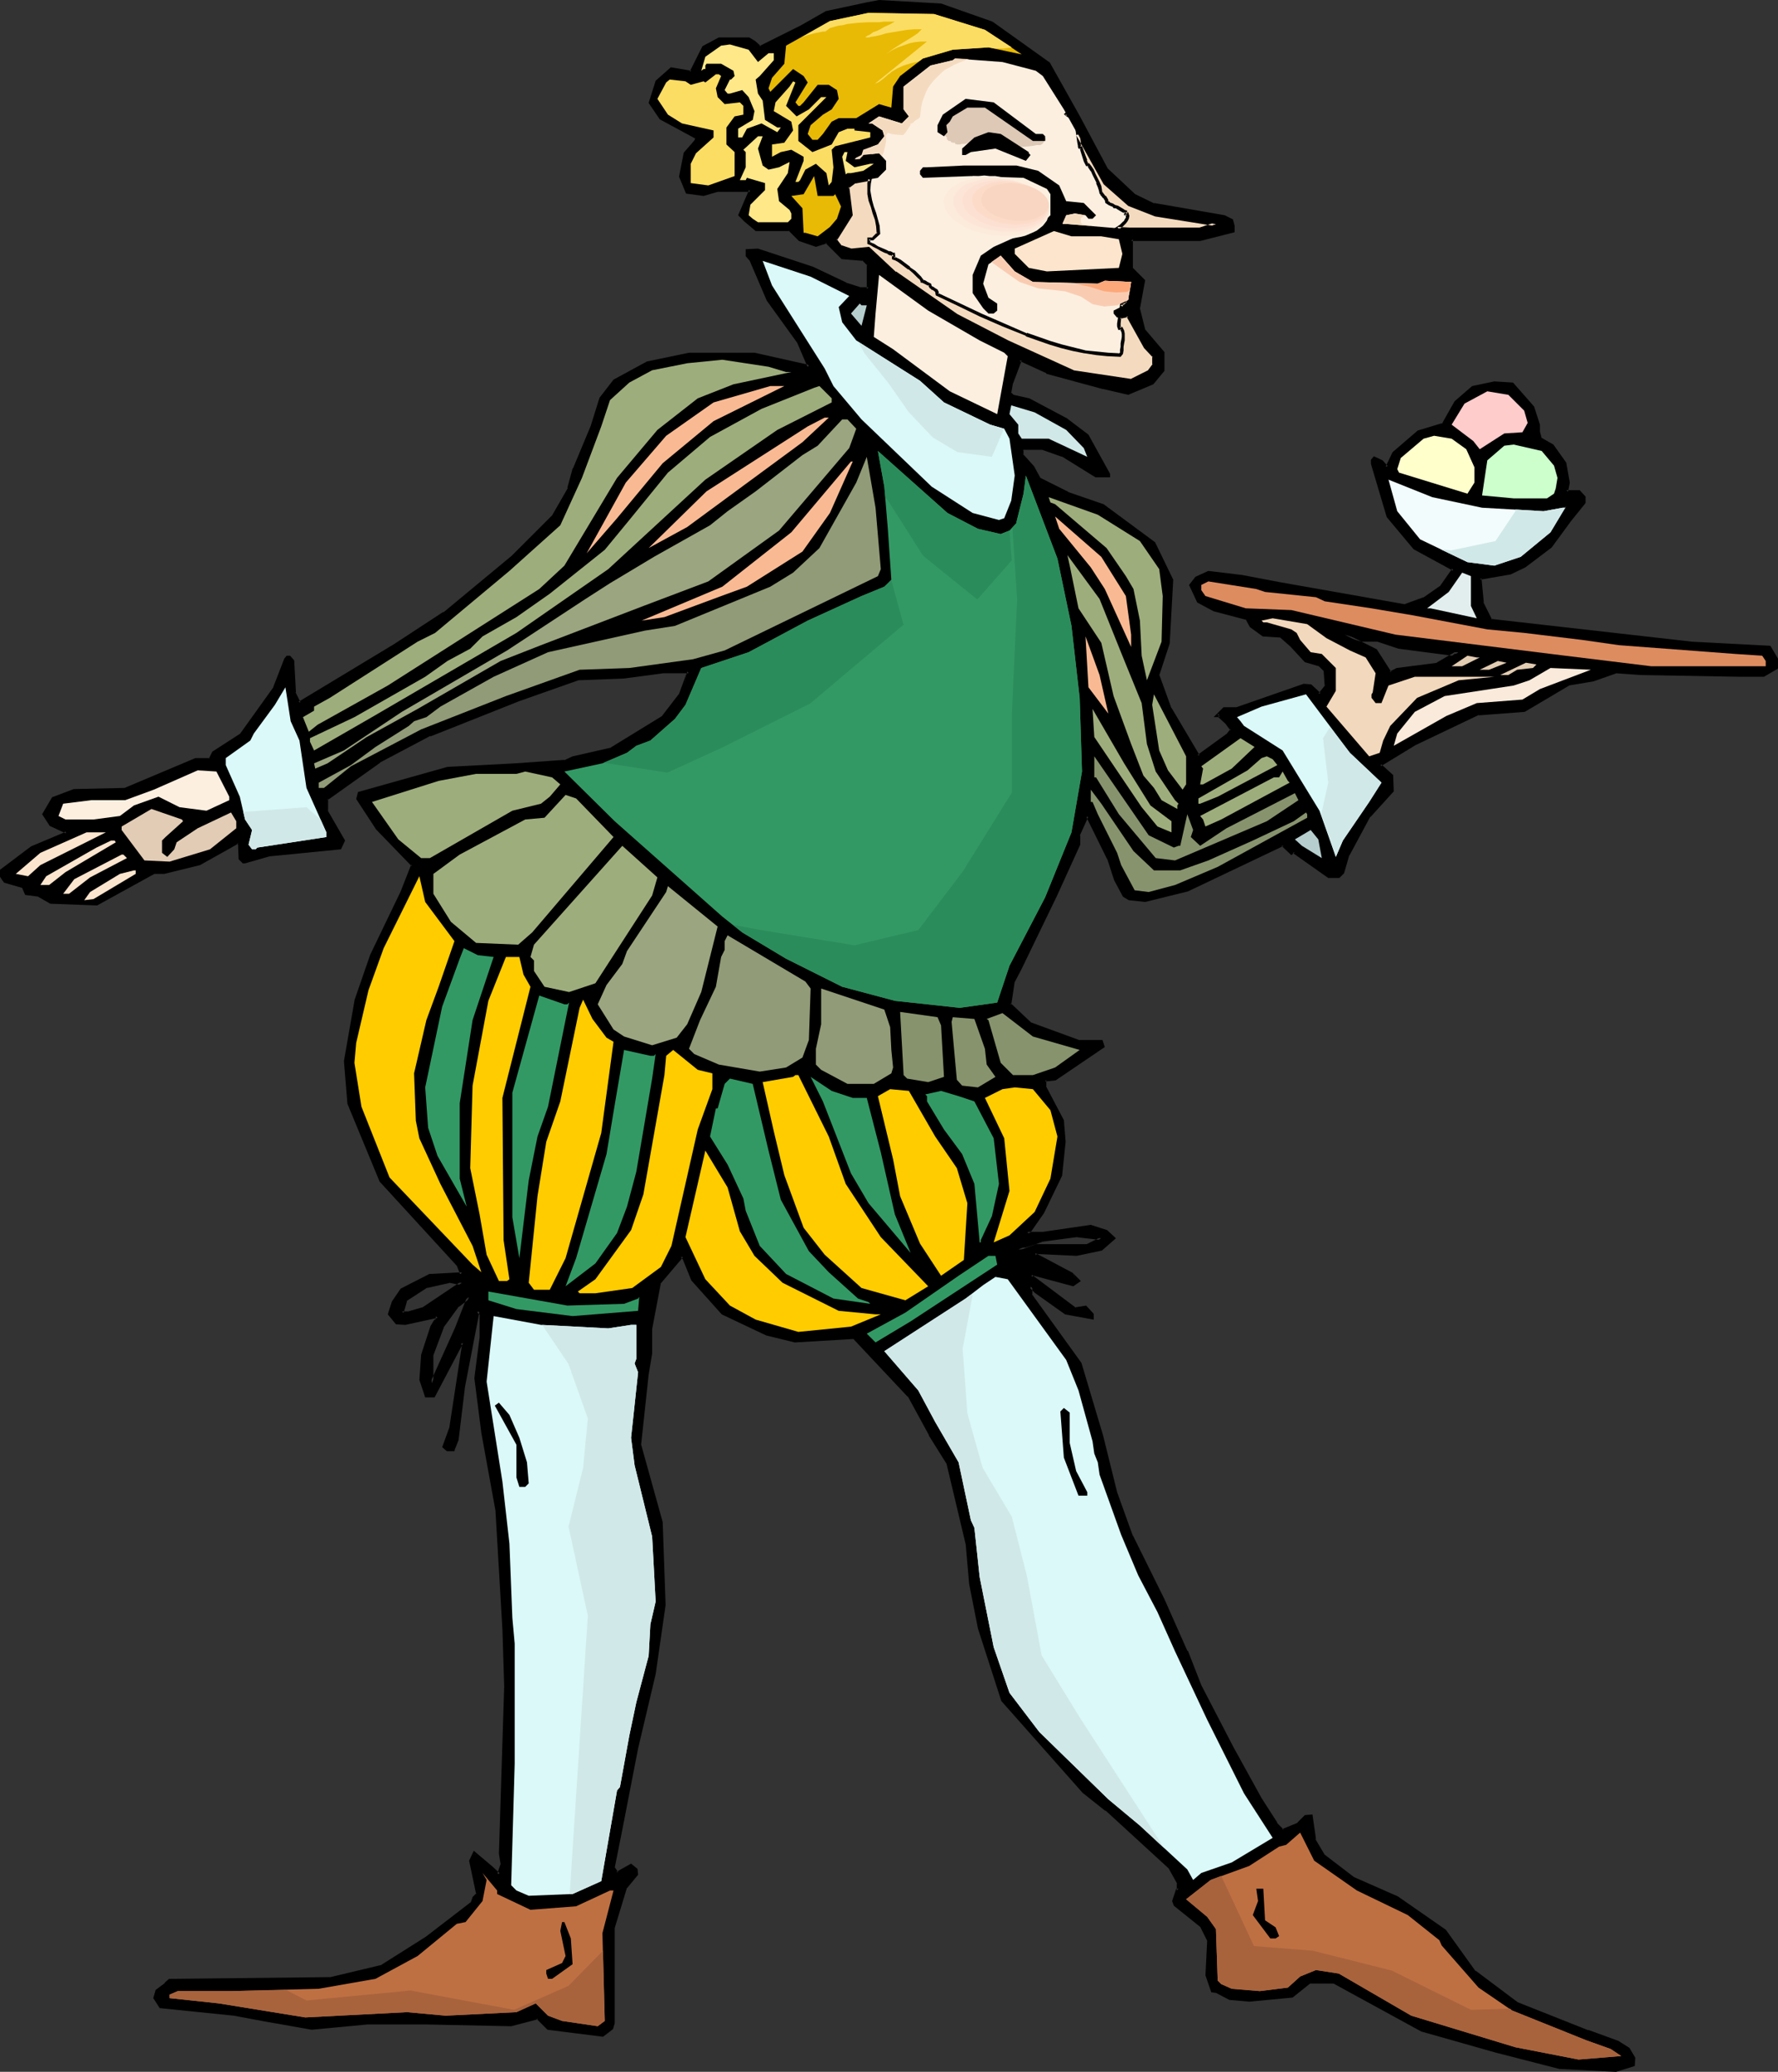 <?xml version="1.0" encoding="UTF-8" standalone="no"?>
<svg
   version="1.0"
   width="129.98mm"
   height="151.44mm"
   id="svg125"
   sodipodi:docname="Serving Dessert.wmf"
   xmlns:inkscape="http://www.inkscape.org/namespaces/inkscape"
   xmlns:sodipodi="http://sodipodi.sourceforge.net/DTD/sodipodi-0.dtd"
   xmlns="http://www.w3.org/2000/svg"
   xmlns:svg="http://www.w3.org/2000/svg">
  <rect width="100%" height="100%" fill="#333333" stroke="none"/>
  <sodipodi:namedview
     id="namedview125"
     pagecolor="#ffffff"
     bordercolor="#000000"
     borderopacity="0.25"
     inkscape:showpageshadow="2"
     inkscape:pageopacity="0.0"
     inkscape:pagecheckerboard="0"
     inkscape:deskcolor="#d1d1d1"
     inkscape:document-units="mm" />
  <defs
     id="defs1">
    <pattern
       id="WMFhbasepattern"
       patternUnits="userSpaceOnUse"
       width="6"
       height="6"
       x="0"
       y="0" />
  </defs>
  <path
     style="fill:#000000;fill-opacity:1;fill-rule:evenodd;stroke:none"
     d="m 380.729,176.786 h -4.363 l -4.848,-1.454 8.565,4.363 4.04,6.302 1.939,-0.97 11.15,-1.454 5.818,-3.394 h -1.293 l -0.646,0.485 -14.544,-1.939 z M 274.073,6.302 l 15.675,11.312 8.242,14.544 7.757,14.705 7.757,7.272 5.333,2.424 19.392,3.394 2.101,0.97 0.485,1.454 v 1.454 l -9.211,2.262 h -19.069 v 7.918 l 3.394,3.555 -1.454,7.595 1.454,5.979 5.333,6.302 v 4.848 l -2.909,3.394 -6.787,2.909 -6.787,-1.454 -15.514,-4.363 -7.434,-3.394 -2.424,6.302 -0.485,2.909 0.97,0.97 4.363,0.97 10.342,5.333 5.818,4.525 5.818,10.665 v 0.323 h -3.394 l -9.211,-5.656 -5.494,-1.939 h -5.333 l -0.485,0.323 v 1.616 l 3.07,3.394 1.778,3.394 7.757,3.878 9.858,3.394 14.059,10.342 4.848,10.019 -0.97,17.452 -2.909,8.888 3.555,9.373 7.757,13.089 8.242,-5.979 0.97,-1.454 -1.454,-1.778 -1.939,-1.939 h -0.485 l 1.778,-1.939 h 3.555 l 18.422,-6.464 h 1.939 l 2.424,2.424 1.939,-2.424 -0.485,-4.363 -1.454,-1.454 -3.717,-0.97 -4.04,-4.363 -2.747,-2.424 -5.01,-0.485 -3.394,-2.424 -0.97,-2.101 -9.211,-2.262 -4.363,-2.424 -2.101,-4.525 1.454,-1.939 3.394,-1.454 9.373,0.97 10.181,1.939 34.582,6.302 5.333,-1.939 5.01,-3.394 3.394,-4.848 -10.827,-5.817 -7.272,-8.726 -4.363,-14.705 v -0.808 l 0.485,-0.646 1.939,0.97 1.454,1.616 1.939,-3.878 6.787,-5.817 6.949,-2.101 3.394,-6.141 4.848,-4.04 5.818,-1.454 4.848,0.485 5.818,6.464 1.454,4.686 v 2.101 l 0.485,1.778 3.394,1.939 3.555,4.848 0.808,5.333 -0.485,2.424 h 3.394 l 1.616,1.616 v 1.454 l -4.04,4.848 -5.333,7.272 -7.272,5.333 -3.878,1.939 -8.403,1.454 0.646,6.949 2.424,4.848 55.59,6.141 21.331,1.131 1.939,3.394 v 2.424 l -3.394,1.939 h -6.787 l -27.31,-0.485 -6.787,-0.485 -6.302,2.424 -6.949,0.97 -12.12,7.433 -12.605,0.808 -17.614,8.403 -9.696,5.817 3.394,2.909 v 4.201 l -6.302,6.949 -5.818,10.665 -0.97,3.394 -0.485,1.454 -1.131,1.131 h -2.747 l -9.696,-6.949 -0.646,0.485 -2.424,-2.262 -26.341,12.604 -11.635,2.747 -4.363,-0.323 -1.454,-0.97 -2.424,-4.525 -1.939,-5.817 -5.818,-11.635 -2.424,5.333 v 2.586 l -6.464,14.059 -9.696,19.876 -1.939,3.878 -0.97,6.302 5.818,5.494 13.251,4.848 h 6.302 l 0.485,1.293 -13.251,8.888 -2.747,0.323 v 2.101 l 4.848,9.211 0.323,5.817 -0.97,9.211 -4.848,10.181 -3.878,5.333 -0.485,0.485 h 4.363 l 13.251,-1.939 4.363,1.454 1.939,1.939 -3.394,3.07 -6.949,1.454 -10.181,-0.485 h -0.97 l -0.323,0.485 10.181,5.333 1.939,1.939 -1.616,1.131 -10.504,-3.07 h -0.485 l -0.646,0.485 12.282,9.211 2.909,-0.485 1.939,1.939 v 0.97 l -7.272,-1.454 -8.403,-5.817 -1.454,-1.454 v 2.424 l 13.574,18.907 5.979,20.038 3.878,15.513 4.363,12.281 8.726,17.452 6.464,14.22 3.878,9.696 8.726,16.968 7.757,14.22 4.363,6.787 1.939,1.939 4.363,-1.939 2.101,-2.101 h 1.293 l 0.97,6.464 2.424,4.363 8.403,6.302 12.12,5.333 13.09,9.211 8.242,11.312 11.797,8.726 19.392,7.757 8.403,2.909 2.909,1.939 1.454,2.424 v 1.939 l -4.848,1.616 -15.675,-0.97 -17.453,-4.525 -20.523,-5.817 -24.24,-13.089 h -6.949 l -4.848,3.878 -11.635,0.97 -5.333,-0.485 -3.878,-1.939 h -0.97 l -1.454,-4.363 0.323,-9.696 -1.939,-3.878 -7.272,-5.979 -0.323,-0.97 0.97,-2.909 h 0.323 v -1.939 l -2.262,-4.363 -17.614,-16.16 -6.302,-4.848 -22.462,-25.209 -6.302,-20.038 -2.424,-12.12 -0.97,-11.15 -5.494,-22.462 -4.686,-7.757 -5.979,-10.665 -15.029,-15.998 -16.322,0.808 -7.918,-1.939 -12.282,-5.817 -8.08,-9.211 -2.586,-5.817 -0.485,-0.646 -6.302,7.433 -2.424,12.604 v 6.787 l -0.97,5.979 -2.101,19.391 5.979,21.492 0.97,22.785 -2.909,19.068 -4.848,20.361 -4.525,23.431 -1.778,9.696 0.97,1.454 3.878,-1.939 1.454,0.97 v 1.454 l -2.909,3.394 -3.394,11.15 v 26.34 l -0.646,1.454 -2.424,1.939 -15.029,-1.939 -2.909,-2.909 -7.272,1.939 -23.432,-0.485 h -16.483 l -15.19,1.454 -13.574,-2.424 -7.757,-1.454 -20.362,-1.939 -1.616,-2.424 0.485,-1.939 2.424,-1.939 1.131,-0.97 44.602,-0.485 14.221,-3.394 12.12,-7.757 12.766,-9.857 0.485,-1.454 0.97,-0.97 -2.101,-9.211 1.131,-1.939 4.686,3.878 2.101,1.939 0.97,-2.909 -0.485,-2.909 1.454,-46.216 -0.646,-15.675 -1.778,-33.127 -4.04,-21.331 -1.778,-15.028 1.454,-11.15 v -6.464 l -0.97,-0.97 -3.878,21.007 -1.939,14.544 -0.97,2.424 v 0.485 h -1.616 l -0.97,-0.97 1.939,-4.848 3.555,-23.27 -0.485,-0.646 -7.918,14.705 h -1.939 l -1.454,-4.525 0.485,-6.787 2.424,-7.757 0.97,-1.454 0.646,-0.485 v -0.97 l -8.888,1.939 h -2.424 l -1.939,-2.424 0.97,-3.394 2.424,-3.394 7.757,-3.878 8.888,-0.485 -1.131,-2.586 -21.331,-23.27 -8.726,-21.331 -1.131,-11.635 3.07,-16.644 4.363,-12.604 8.242,-17.452 3.07,-7.433 -9.858,-10.181 -5.333,-8.241 0.323,-1.454 24.402,-6.787 18.584,-0.97 13.736,-0.97 2.262,-0.97 10.666,-2.424 14.221,-8.888 5.01,-6.302 2.262,-6.302 h -7.272 l -10.666,1.454 -12.766,0.485 -16.483,5.817 -24.402,9.696 -14.059,7.433 -14.544,10.181 v 3.394 l 4.848,8.241 -1.131,1.939 -19.392,1.939 -6.787,1.939 h -0.485 l -0.97,-0.97 v -3.717 l -0.485,-0.646 -10.827,5.817 -9.696,2.424 h -2.747 l -15.837,8.888 -12.605,-0.646 -3.394,-1.778 -3.394,-0.485 -0.97,-2.101 -4.848,-1.293 -0.485,-0.646 -0.646,-0.808 v -1.616 l 8.403,-6.302 9.373,-3.878 0.323,-0.323 -4.363,-2.101 -1.939,-2.909 2.586,-4.363 5.818,-2.101 14.059,-0.323 19.392,-8.403 h 4.04 l 0.97,-1.778 7.757,-5.009 9.211,-13.089 2.909,-7.757 0.485,-0.485 h 0.646 l 0.808,0.97 0.485,8.726 1.454,2.909 26.341,-15.998 13.574,-8.726 18.907,-15.675 11.312,-11.15 4.363,-7.757 1.454,-5.333 5.01,-11.796 2.424,-7.757 3.717,-4.848 8.888,-4.848 11.635,-2.424 h 18.099 l 15.029,3.394 -2.909,-6.787 -8.242,-11.635 -5.01,-11.312 -0.485,-0.485 -0.485,-0.485 v -1.454 h 3.07 l 15.029,4.848 9.211,4.363 3.878,1.454 h 2.424 v -6.787 l -1.454,-1.454 -5.818,-0.485 -4.363,-4.363 -2.909,0.97 -4.363,-1.616 -2.909,-2.747 h -9.373 l -2.747,-2.424 -1.616,-1.454 2.909,-6.949 h -9.05 l -3.878,1.131 -4.525,-0.485 -1.778,-4.525 1.293,-6.302 2.101,-2.424 0.808,-0.97 v -0.97 l -9.696,-5.333 -2.909,-4.363 1.939,-5.817 3.878,-3.394 5.333,0.97 3.555,-6.949 4.202,-2.424 h 8.242 l 1.616,0.97 1.454,1.454 11.797,-5.817 6.626,-3.717 11.15,-2.586 3.394,-0.485 17.13,0.97 z M 127.664,354.38 h -1.131 l -2.262,-0.485 -6.464,1.454 -5.818,3.878 -0.97,3.394 h 1.939 l 3.878,-0.97 z m -8.403,27.794 6.949,-15.19 3.394,-8.726 -3.07,2.424 -4.363,5.817 -2.909,7.757 z m 181.153,-37.975 3.878,-2.101 -6.949,-0.808 -9.534,1.293 -6.464,2.586 h 2.101 l 2.747,-0.97 z"
     id="path1" />
  <path
     style="fill:#000000;fill-opacity:1;fill-rule:evenodd;stroke:none"
     d="m 380.729,176.301 h -4.363 v 0 l -4.848,-1.454 -0.323,0.97 8.726,4.201 h -0.162 l 4.202,6.464 2.262,-1.131 -0.162,0.162 11.312,-1.454 7.272,-4.363 h -3.07 l -0.808,0.646 0.485,-0.162 -14.706,-1.939 h 0.162 l -5.979,-1.939 -0.162,0.97 5.818,1.939 14.867,1.939 0.808,-0.646 -0.323,0.162 h 1.293 l -0.323,-0.97 -5.818,3.394 h 0.323 l -11.312,1.454 -1.939,0.97 0.485,0.162 -4.04,-6.302 -8.726,-4.363 -0.323,0.808 4.848,1.454 h 4.525 -0.162 z"
     id="path2" />
  <path
     style="fill:#000000;fill-opacity:1;fill-rule:evenodd;stroke:none"
     d="m 273.912,6.787 h -0.162 l 15.675,11.15 -0.162,-0.162 8.403,14.544 7.595,14.705 8.08,7.433 5.333,2.586 19.554,3.394 -0.162,-0.162 2.101,0.97 -0.162,-0.323 0.323,1.616 v -0.162 1.454 l 0.323,-0.485 -9.211,2.424 h 0.162 -19.392 v 8.565 l 3.394,3.555 -0.162,-0.485 -1.454,7.757 1.616,6.141 5.333,6.464 v -0.323 4.848 -0.323 l -2.909,3.394 h 0.162 l -6.787,2.747 h 0.323 l -6.949,-1.454 h 0.162 l -15.514,-4.363 v 0 l -7.757,-3.555 -2.747,6.949 -0.485,3.07 1.293,1.131 4.525,0.97 h -0.162 l 10.181,5.494 v 0 l 5.818,4.363 v -0.162 l 5.818,10.665 v -0.162 0.323 l 0.323,-0.323 h -3.394 0.323 l -9.373,-5.817 -5.656,-1.939 h -5.494 l -0.646,0.646 -0.162,1.939 3.232,3.555 -0.162,-0.162 2.101,3.555 7.757,3.878 0.162,0.162 9.696,3.394 -0.162,-0.162 14.059,10.342 v -0.162 l 4.848,10.181 -0.162,-0.323 -0.808,17.452 v 0 l -2.909,8.888 3.394,9.534 8.08,13.574 8.726,-6.302 1.131,-1.778 -1.616,-2.101 v 0 l -1.939,-2.101 h -0.808 l 0.323,0.808 1.778,-1.939 -0.323,0.162 h 3.555 l 18.584,-6.464 h -0.162 1.939 l -0.323,-0.162 2.909,2.747 2.262,-2.909 -0.485,-4.686 -1.778,-1.778 -3.878,-0.97 0.323,0.162 -4.04,-4.363 -2.909,-2.586 -5.01,-0.485 0.162,0.162 -3.394,-2.424 0.162,0.162 -1.293,-2.101 -9.211,-2.586 v 0 l -4.363,-2.424 0.162,0.323 -1.939,-4.525 v 0.485 l 1.454,-1.939 -0.162,0.162 3.394,-1.454 h -0.323 l 9.211,0.97 10.342,1.939 34.744,6.302 5.494,-1.939 5.01,-3.555 3.717,-5.333 -11.312,-6.141 0.162,0.162 -7.272,-8.726 0.162,0.162 -4.363,-14.544 v 0 -0.808 l -0.162,0.323 0.485,-0.646 -0.485,0.162 1.939,0.97 -0.162,-0.162 1.939,1.939 2.101,-4.363 v 0.162 l 6.787,-5.817 h -0.162 l 6.949,-2.101 3.555,-6.302 -0.162,0.162 4.848,-4.04 h -0.162 l 5.979,-1.293 h -0.162 l 4.848,0.323 h -0.162 l 5.656,6.464 -0.162,-0.323 1.454,4.848 v -0.162 2.101 l 0.646,2.101 3.555,1.939 h -0.162 l 3.394,4.848 v -0.162 l 0.808,5.333 v -0.162 l -0.485,2.909 h 3.878 l -0.323,-0.162 1.616,1.616 -0.162,-0.323 v 1.454 l 0.162,-0.323 -4.04,4.848 v 0 l -5.494,7.272 h 0.162 l -7.11,5.333 v 0 l -3.878,1.939 0.162,-0.162 -8.726,1.616 0.485,7.272 2.586,5.171 55.752,6.302 h 0.162 l 21.331,1.131 -0.323,-0.323 1.939,3.394 -0.162,-0.162 v 2.424 l 0.323,-0.485 -3.555,2.101 0.323,-0.162 h -6.787 l -27.31,-0.485 -6.949,-0.323 -6.302,2.262 v 0 l -6.949,1.131 -12.12,7.272 h 0.162 l -12.766,0.808 -17.614,8.403 h -0.162 l -10.019,6.141 3.717,3.394 -0.162,-0.323 v 4.201 l 0.162,-0.323 -6.464,6.949 -5.818,10.827 -0.97,3.555 -0.485,1.454 0.162,-0.162 -1.131,0.97 0.323,-0.162 h -2.747 0.162 l -9.858,-6.949 -0.97,0.646 h 0.646 l -2.586,-2.586 -26.664,12.766 h 0.162 l -11.635,2.909 h 0.162 l -4.525,-0.485 h 0.323 l -1.454,-0.97 0.162,0.162 -2.424,-4.363 v 0.162 l -1.939,-5.817 v -0.162 l -6.302,-12.443 -2.909,6.302 v 2.586 l 0.162,-0.323 -6.464,14.059 -9.696,20.038 -1.939,3.878 -1.131,6.625 5.979,5.656 13.574,5.009 h 6.302 l -0.485,-0.323 0.485,1.293 0.162,-0.485 -13.09,8.888 0.162,-0.162 -3.232,0.485 v 2.586 l 4.848,9.211 v -0.162 l 0.323,5.817 v -0.162 l -0.808,9.373 v -0.162 l -4.848,10.181 v 0 l -3.878,5.333 v -0.162 l -1.293,1.293 h 5.494 l 13.251,-1.939 h -0.162 l 4.363,1.454 -0.162,-0.162 1.939,1.939 v -0.646 l -3.394,3.07 0.162,-0.162 -6.787,1.454 v 0 l -10.181,-0.485 h -1.131 l -0.808,0.97 10.666,5.656 h -0.162 l 1.939,1.939 -1.293,-2.586 -10.342,-5.494 0.162,0.646 0.485,-0.485 -0.485,0.162 h 0.97 l 10.342,0.485 6.949,-1.454 3.878,-3.394 -2.424,-2.262 -4.525,-1.454 -13.251,1.939 v 0 h -4.363 l 0.323,0.646 0.485,-0.485 h 0.162 l 3.717,-5.333 5.01,-10.342 0.97,-9.373 v 0 l -0.485,-5.979 -4.848,-9.211 v 0.162 -2.101 l -0.323,0.485 2.909,-0.323 13.574,-9.211 -0.646,-1.939 h -6.626 0.162 l -13.251,-4.848 0.162,0.162 -5.818,-5.494 0.162,0.485 0.97,-6.464 v 0.162 l 1.939,-3.717 9.696,-20.038 6.464,-14.22 v -2.586 l -0.162,0.162 2.424,-5.333 h -0.646 l 5.818,11.796 v -0.162 l 1.939,5.979 2.424,4.525 1.616,0.97 4.525,0.485 11.797,-2.909 26.502,-12.604 h -0.646 l 2.747,2.586 0.97,-0.808 -0.646,0.162 9.858,6.949 h 3.07 l 1.293,-1.293 0.485,-1.616 0.97,-3.394 v 0.162 l 5.818,-10.827 v 0.162 l 6.464,-7.11 -0.162,-4.525 -3.394,-3.07 v 0.646 l 9.534,-5.817 v 0 l 17.614,-8.403 -0.162,0.162 12.766,-0.97 12.282,-7.272 h -0.162 l 6.787,-1.131 6.464,-2.262 h -0.162 l 6.787,0.485 27.31,0.485 h 6.787 l 3.878,-2.262 v -2.747 l -2.101,-3.555 -21.654,-1.131 v 0 l -55.59,-6.302 0.323,0.162 -2.424,-4.848 0.162,0.162 -0.646,-6.787 -0.323,0.485 8.403,-1.454 4.04,-1.939 7.272,-5.494 5.333,-7.272 v 0 l 4.04,-5.009 v -1.778 l -1.616,-1.778 h -3.717 l 0.485,0.485 0.485,-2.586 -0.97,-5.494 -3.555,-5.009 -3.394,-1.939 0.162,0.162 -0.485,-1.778 v 0.162 -2.101 l -1.616,-5.009 -5.818,-6.625 -5.171,-0.323 -6.141,1.293 -4.848,4.201 -3.555,6.302 0.323,-0.323 -6.949,2.101 -6.949,5.979 -1.939,4.04 0.646,-0.162 -1.454,-1.616 -2.424,-1.131 -0.808,0.97 v 1.131 l 4.363,14.705 7.434,8.888 10.989,5.979 -0.323,-0.646 -3.394,4.848 0.162,-0.162 -4.848,3.394 0.162,-0.162 -5.333,1.939 h 0.162 l -34.744,-6.141 -10.181,-1.939 -9.373,-1.131 -3.555,1.616 -1.778,2.262 2.262,4.848 4.525,2.424 9.211,2.424 -0.323,-0.162 1.131,2.101 3.555,2.586 5.01,0.323 h -0.162 l 2.747,2.424 4.04,4.363 3.878,1.131 -0.162,-0.162 1.454,1.454 v -0.323 l 0.323,4.525 0.162,-0.323 -1.939,2.424 0.646,-0.162 -2.586,-2.424 -2.101,-0.162 -18.584,6.464 h 0.162 -3.717 l -2.747,2.747 h 1.616 -0.323 l 1.939,1.778 v 0 l 1.454,1.939 v -0.485 l -1.131,1.454 0.162,-0.162 -8.242,5.979 h 0.646 l -7.757,-13.089 v 0.162 l -3.394,-9.373 v 0.323 l 2.909,-8.888 0.97,-17.614 -5.01,-10.342 -14.221,-10.504 -9.858,-3.394 h 0.162 l -7.757,-3.878 0.162,0.323 -1.939,-3.555 -3.07,-3.394 0.162,0.323 v -1.616 l -0.162,0.485 0.485,-0.485 -0.323,0.162 h 5.333 -0.162 l 5.494,1.939 -0.162,-0.162 9.373,5.817 h 4.04 v -0.97 l -5.979,-10.827 -5.979,-4.525 v 0 l -10.342,-5.494 -4.363,-0.97 0.162,0.162 -0.97,-0.97 0.162,0.323 0.485,-2.747 v 0.162 l 2.424,-6.464 -0.646,0.162 7.434,3.394 v 0.162 l 15.514,4.201 h 0.162 l 6.949,1.616 6.949,-2.909 3.07,-3.717 v -5.171 l -5.494,-6.464 0.162,0.162 -1.454,-5.817 v 0.162 l 1.454,-7.918 -3.555,-3.555 0.162,0.162 v -7.918 l -0.485,0.485 h 19.069 l 9.534,-2.424 V 62.376 l -0.485,-1.778 -2.262,-1.131 -19.554,-3.394 0.162,0.162 -5.333,-2.586 0.162,0.162 -7.757,-7.272 v 0 L 298.313,31.996 290.072,17.291 274.235,5.979 Z"
     id="path3" />
  <path
     style="fill:#000000;fill-opacity:1;fill-rule:evenodd;stroke:none"
     d="m 297.667,354.218 v -0.808 l -1.454,1.131 h 0.323 l -10.666,-3.07 h -0.646 l -1.131,0.97 12.766,9.696 3.07,-0.485 -0.323,-0.162 1.939,1.939 -0.162,-0.323 v 0.97 l 0.485,-0.485 -7.272,-1.293 h 0.162 l -8.242,-5.817 v 0 l -2.262,-2.262 v 3.717 l 13.736,19.068 v -0.162 l 5.818,20.038 4.04,15.513 4.202,12.12 0.162,0.162 8.726,17.614 6.464,14.059 h -0.162 l 3.878,9.696 v 0 l 8.888,16.968 7.757,14.22 v 0 l 4.525,6.949 2.101,2.101 4.686,-2.101 2.101,-2.101 -0.323,0.162 h 1.293 l -0.485,-0.323 0.97,6.464 2.586,4.525 8.403,6.302 12.282,5.494 h -0.162 l 13.251,9.049 h -0.162 l 8.242,11.312 11.958,8.726 19.392,7.918 h 0.162 l 8.242,2.909 h -0.162 l 2.909,1.939 -0.162,-0.162 1.454,2.424 v -0.323 1.939 l 0.323,-0.485 -4.848,1.616 h 0.162 l -15.675,-0.97 h 0.162 l -17.453,-4.525 -20.523,-5.656 v 0 l -24.24,-13.251 h -7.11 l -5.01,4.04 0.162,-0.162 -11.797,0.97 h 0.162 l -5.333,-0.485 h 0.162 l -4.04,-1.939 h -0.97 l 0.323,0.323 -1.293,-4.363 v 0.162 l 0.323,-9.857 -2.101,-4.04 -7.272,-5.979 0.162,0.162 -0.485,-0.97 0.162,0.323 0.808,-2.909 -0.323,0.323 0.646,-0.162 0.162,-2.424 -2.424,-4.363 -17.614,-16.321 h -0.162 l -6.141,-4.848 v 0 l -22.462,-25.209 0.162,0.162 -6.302,-20.038 v 0.162 l -2.424,-12.12 -0.97,-11.312 v 0 l -5.494,-22.462 -4.848,-7.918 v 0.162 l -5.818,-10.827 -15.352,-16.16 -16.483,0.808 v 0 l -7.757,-1.778 v 0 l -12.12,-5.817 v 0 l -8.08,-9.211 v 0.162 l -2.424,-5.979 -0.97,-0.97 -6.626,7.918 -2.586,12.766 v 6.787 0 l -0.808,5.979 -2.101,19.553 5.818,21.492 v -0.162 l 0.97,22.785 v 0 l -2.909,18.907 v 0 l -4.848,20.361 v 0.162 l -4.363,23.27 -1.939,9.857 1.293,2.101 4.202,-2.262 h -0.323 l 1.293,0.97 -0.162,-0.323 v 1.454 l 0.162,-0.323 -3.07,3.555 -3.394,11.312 v 26.34 -0.162 l -0.485,1.454 0.162,-0.162 -2.586,1.778 h 0.323 l -14.867,-1.939 0.162,0.162 -3.07,-3.07 -7.595,2.101 h 0.162 l -23.432,-0.646 h -16.483 l -15.19,1.454 h 0.162 l -13.736,-2.424 -7.757,-1.454 -20.362,-1.939 0.323,0.162 -1.454,-2.424 v 0.485 l 0.485,-1.939 -0.162,0.162 2.424,-1.939 v 0 l 1.131,-0.97 -0.323,0.162 44.763,-0.485 14.221,-3.555 12.282,-7.757 12.766,-9.857 0.646,-1.616 -0.162,0.162 1.131,-1.131 -2.101,-9.373 v 0.162 l 0.97,-1.939 -0.646,0.162 4.848,3.878 v 0 l 2.424,2.262 1.293,-3.394 -0.646,-3.232 v 0.162 l 1.454,-46.216 -0.485,-15.675 -1.939,-33.127 v 0 l -3.878,-21.331 -1.939,-15.19 v 0.162 l 1.454,-11.15 v 0 -6.625 l -1.616,-1.778 -4.04,21.815 -1.939,14.705 v -0.162 l -0.97,2.586 v 0.485 l 0.485,-0.485 h -1.616 l 0.323,0.162 -0.97,-0.97 0.162,0.485 1.939,-5.009 3.394,-23.431 -0.97,-1.293 -8.08,15.352 0.323,-0.323 h -1.939 l 0.485,0.323 -1.454,-4.363 v 0.162 l 0.485,-6.949 v 0.162 l 2.424,-7.757 v 0.162 l 0.808,-1.454 v 0 l 0.646,-0.646 0.162,-1.778 -9.373,2.101 v 0 h -2.424 l 0.323,0.162 -1.939,-2.424 v 0.485 l 1.131,-3.394 h -0.162 l 2.424,-3.394 -0.162,0.162 7.757,-3.878 -0.162,0.162 9.534,-0.646 -1.454,-3.07 -21.331,-23.431 v 0.162 l -8.726,-21.331 0.162,0.162 -1.131,-11.796 v 0.162 l 2.909,-16.644 v 0.162 l 4.363,-12.604 v 0 l 8.242,-17.452 3.232,-7.595 -10.019,-10.504 v 0 l -5.333,-8.08 0.162,0.323 0.323,-1.454 -0.323,0.323 24.402,-6.787 h -0.162 l 18.584,-1.131 13.898,-0.808 2.424,-1.131 h -0.162 l 10.827,-2.424 14.221,-8.888 5.01,-6.464 1.454,-6.464 -2.262,6.141 v 0 l -4.848,6.302 0.162,-0.162 -14.221,8.726 h 0.162 l -10.666,2.424 -2.424,1.131 0.162,-0.162 -13.736,0.97 -18.584,0.97 -24.725,6.949 -0.485,1.939 5.494,8.403 9.858,10.181 -0.162,-0.485 -2.909,7.433 -8.403,17.452 v 0 l -4.363,12.604 v 0.162 l -2.909,16.644 0.97,11.796 8.888,21.492 21.331,23.27 v 0 l 0.97,2.424 0.485,-0.646 -9.05,0.485 -7.918,4.04 -2.424,3.555 -1.131,3.555 2.262,2.747 2.586,0.162 8.888,-1.939 -0.485,-0.485 v 0.97 l 0.162,-0.323 -0.646,0.485 -0.97,1.616 -2.586,7.918 -0.485,6.949 1.616,4.848 h 2.586 l 7.918,-15.028 -0.808,0.162 0.485,0.485 v -0.323 l -3.555,23.27 v -0.162 l -1.939,5.333 1.293,1.131 h 2.101 l 0.162,-0.808 v 0.162 l 0.97,-2.424 1.778,-14.705 4.04,-21.007 -0.808,0.323 0.97,0.97 -0.162,-0.323 v 6.464 -0.162 l -1.454,11.312 1.939,15.19 3.878,21.331 v -0.162 l 1.939,33.127 0.485,15.675 -1.454,46.216 0.485,3.07 v -0.323 l -0.97,2.909 0.808,-0.162 -2.101,-1.939 v 0 l -5.171,-4.363 -1.293,2.747 1.939,9.211 0.162,-0.323 -1.131,1.131 -0.485,1.454 0.162,-0.162 -12.605,9.696 -12.282,7.757 h 0.162 l -14.221,3.394 h 0.162 l -44.763,0.485 -1.293,1.131 h 0.162 l -2.586,1.939 -0.646,2.262 1.778,2.747 20.523,2.101 7.757,1.454 13.736,2.424 15.352,-1.454 h -0.162 16.483 l 23.432,0.485 7.434,-1.939 -0.485,-0.162 3.07,3.07 15.352,1.939 2.747,-2.101 0.485,-1.616 v -26.502 0.162 l 3.394,-11.15 v 0.162 l 3.07,-3.717 -0.162,-1.616 -1.778,-1.454 -4.04,2.262 0.485,0.162 -0.97,-1.454 v 0.162 l 1.939,-9.696 4.525,-23.27 v 0 l 4.848,-20.523 v 0 l 2.747,-19.068 -0.808,-22.947 -5.979,-21.492 v 0.323 l 2.101,-19.553 0.97,-5.817 v -0.162 -6.787 0.162 l 2.424,-12.766 -0.162,0.323 6.302,-7.433 h -0.646 l 0.485,0.646 v -0.162 l 2.424,5.979 8.403,9.373 12.282,5.817 7.918,1.939 16.483,-0.97 h -0.323 l 15.029,15.998 v -0.162 l 5.818,10.665 v 0.162 l 4.848,7.757 v -0.162 l 5.333,22.462 v -0.162 l 0.97,11.15 2.424,12.281 v 0 l 6.464,20.038 22.462,25.371 6.302,5.009 v -0.162 l 17.614,16.16 -0.162,-0.162 2.424,4.363 -0.162,-0.162 v 1.939 l 0.485,-0.485 h -0.646 l -1.131,3.394 0.485,1.293 7.434,5.979 -0.162,-0.162 1.939,3.878 v -0.162 l -0.485,9.696 1.616,4.686 1.293,0.162 -0.323,-0.162 4.04,2.101 5.494,0.485 11.958,-1.131 4.848,-3.878 h -0.323 6.949 -0.162 l 24.24,13.251 20.523,5.817 17.614,4.525 15.675,0.808 5.171,-1.616 0.162,-2.262 -1.616,-2.747 -3.07,-1.939 -8.403,-3.07 0.162,0.162 -19.554,-7.757 v 0 l -11.635,-8.726 v 0.162 l -8.242,-11.473 -13.251,-9.211 -12.12,-5.333 v 0 l -8.242,-6.302 0.162,0.162 -2.586,-4.363 h 0.162 l -0.97,-6.787 -2.101,0.162 -2.101,2.101 h 0.162 l -4.363,1.778 0.485,0.162 -1.939,-1.939 h 0.162 l -4.363,-6.787 v 0 l -7.757,-14.059 -8.888,-17.129 v 0 l -3.717,-9.534 h -0.162 l -6.302,-14.22 -8.726,-17.614 v 0.162 l -4.363,-12.12 -3.878,-15.675 -5.979,-20.038 -13.736,-19.068 0.162,0.323 v -2.424 l -0.808,0.323 1.454,1.454 8.403,5.979 7.918,1.454 v -1.616 l -2.101,-2.262 -3.07,0.485 0.323,0.162 -12.282,-9.211 v 0.646 l 0.646,-0.485 -0.323,0.162 h 0.485 -0.162 l 10.827,2.909 2.101,-1.454 -2.262,-2.262 z"
     id="path4" />
  <path
     style="fill:#000000;fill-opacity:1;fill-rule:evenodd;stroke:none"
     d="m 188.425,191.976 2.586,-6.787 h -7.918 l -10.827,1.293 h 0.162 l -12.766,0.646 -16.645,5.817 v 0 l -24.402,9.534 v 0.162 l -14.059,7.433 v 0 l -14.706,10.342 -0.162,3.717 4.848,8.241 v -0.323 l -0.97,1.939 0.323,-0.323 -19.554,2.101 -6.787,1.939 h 0.162 -0.485 0.323 l -0.97,-0.97 0.162,0.323 v -3.878 l -0.97,-0.97 -10.989,5.979 h 0.162 l -9.858,2.424 h 0.162 -2.909 l -15.837,8.726 h 0.162 l -12.605,-0.646 0.162,0.162 -3.394,-1.939 -3.555,-0.485 0.323,0.323 -0.97,-2.262 -5.01,-1.454 0.162,0.162 -0.485,-0.485 -0.485,-0.97 v 0.323 -1.616 L 0.646,240.939 9.05,234.637 H 8.888 l 9.373,-4.04 0.97,-0.808 -5.01,-2.424 0.162,0.162 -1.778,-2.747 v 0.323 l 2.424,-4.363 -0.323,0.323 5.818,-2.101 v 0 l 14.059,-0.323 19.715,-8.403 h -0.323 4.363 l 0.97,-2.101 -0.162,0.162 7.918,-5.009 9.211,-13.089 3.07,-7.918 -0.162,0.162 0.485,-0.485 h -0.323 0.646 -0.323 l 0.808,0.97 -0.162,-0.323 0.485,8.888 1.778,3.394 26.826,-16.321 13.574,-8.726 v 0 l 18.907,-15.675 v 0 l 11.474,-11.312 4.202,-7.757 1.616,-5.494 v 0.162 l 4.848,-11.796 v 0 l 2.424,-7.757 v 0.162 l 3.878,-5.009 -0.162,0.162 8.888,-4.848 h -0.162 l 11.474,-2.424 v 0 h 18.099 -0.162 l 15.837,3.717 -3.07,-7.595 -8.403,-11.796 v 0.162 l -4.848,-11.473 -1.131,-0.97 0.162,0.323 v -1.454 l -0.485,0.485 h 3.07 -0.162 l 15.029,4.848 v 0 l 9.05,4.363 h 0.162 l 4.04,1.454 2.747,-0.162 v -7.272 l -1.616,-1.616 -5.818,-0.485 h 0.162 l -4.525,-4.525 -3.232,0.97 h 0.323 l -4.525,-1.454 h 0.323 l -3.07,-2.747 -9.534,-0.162 0.323,0.162 -2.747,-2.424 -1.616,-1.454 0.162,0.485 3.07,-7.595 h -9.858 l -3.878,1.131 h 0.162 l -4.363,-0.485 0.323,0.323 -1.939,-4.525 0.162,0.323 1.131,-6.302 v 0.162 l 2.101,-2.424 0.97,-1.131 v -1.454 l -10.019,-5.333 0.162,0.162 -2.909,-4.363 0.162,0.323 1.939,-5.817 -0.162,0.162 3.878,-3.394 -0.323,0.162 5.656,0.97 3.555,-7.11 -0.162,0.162 4.363,-2.424 h -0.323 8.242 -0.162 l 1.454,0.97 V 11.958 l 1.616,1.778 12.12,-5.979 6.626,-3.878 v 0 l 11.15,-2.424 v 0 l 3.394,-0.485 h -0.162 l 17.13,0.97 h -0.162 l 14.059,4.848 0.323,-0.808 L 260.014,0.97 242.885,0 l -3.394,0.646 v 0 l -11.312,2.424 -6.787,3.878 -11.635,5.817 h 0.485 l -1.616,-1.454 -1.616,-0.97 h -8.403 l -4.525,2.424 -3.555,7.11 0.485,-0.323 -5.656,-0.97 -4.202,3.717 -1.939,6.141 3.07,4.525 9.858,5.333 -0.162,-0.323 v 0.97 -0.323 l -0.808,0.97 -2.262,2.586 -1.293,6.625 1.939,4.686 4.848,0.646 3.878,-1.131 v 0 h 9.05 l -0.323,-0.646 -3.07,7.11 1.778,1.778 3.07,2.586 h 9.373 l -0.323,-0.162 2.909,2.909 4.686,1.616 3.07,-0.97 -0.485,-0.162 4.525,4.525 5.979,0.485 -0.323,-0.162 1.454,1.454 -0.162,-0.323 v 6.787 l 0.485,-0.485 h -2.424 0.162 l -4.04,-1.293 h 0.162 l -9.211,-4.363 v 0 l -15.19,-5.009 -3.394,0.162 v 1.939 l 0.97,1.131 v -0.162 l 4.848,11.312 8.403,11.635 v 0 l 2.909,6.787 0.485,-0.646 -15.19,-3.394 h -18.099 l -11.635,2.424 -9.211,5.009 -3.878,5.009 -2.424,7.757 v 0 l -4.848,11.635 -0.162,0.162 -1.454,5.333 h 0.162 l -4.363,7.595 v 0 l -11.15,11.15 v 0 l -18.907,15.675 v -0.162 l -13.574,8.888 -26.502,15.998 0.646,0.162 -1.454,-2.909 0.162,0.162 -0.485,-8.888 -1.131,-1.293 h -0.97 l -0.646,0.808 -3.07,7.918 0.162,-0.162 -9.373,13.089 0.162,-0.162 -7.757,5.009 -0.97,1.939 0.323,-0.162 h -4.04 l -19.554,8.241 h 0.162 l -14.221,0.323 -5.979,2.262 -2.747,4.686 2.101,3.232 4.525,2.101 -0.162,-0.646 -0.323,0.323 v 0 L 8.565,233.829 0,240.293 v 1.939 l 0.646,0.97 0.485,0.646 5.01,1.454 -0.162,-0.323 0.97,2.262 3.717,0.485 h -0.162 l 3.394,1.939 12.928,0.485 15.837,-8.726 h -0.162 2.909 l 9.858,-2.424 10.666,-5.979 h -0.485 l 0.485,0.646 -0.162,-0.323 0.162,4.04 1.131,1.131 h 0.646 l 6.787,-1.939 v 0 l 19.715,-1.939 1.131,-2.424 -4.848,-8.403 0.162,0.162 v -3.394 l -0.162,0.485 14.544,-10.342 h -0.162 l 14.059,-7.433 v 0.162 l 24.402,-9.696 v 0 l 16.483,-5.817 h -0.162 l 12.766,-0.485 v 0 l 10.827,-1.454 h -0.162 7.272 l -0.485,-0.485 z"
     id="path5" />
  <path
     style="fill:#000000;fill-opacity:1;fill-rule:evenodd;stroke:none"
     d="m 129.118,353.895 h -2.586 0.162 l -2.424,-0.485 -6.626,1.616 -5.979,3.878 -1.293,4.201 h 2.586 l 4.04,-1.131 12.12,-8.08 -1.778,0.162 -10.827,7.272 0.162,-0.162 -3.878,1.131 h 0.162 -1.939 l 0.485,0.485 0.97,-3.394 -0.323,0.162 5.979,-3.878 -0.162,0.162 6.464,-1.454 h -0.323 l 2.424,0.485 h 1.131 l -0.323,-0.808 z"
     id="path6" />
  <path
     style="fill:#000000;fill-opacity:1;fill-rule:evenodd;stroke:none"
     d="m 118.937,384.113 7.595,-16.968 h 0.162 l 3.878,-10.181 -4.363,3.394 -4.525,5.979 -2.747,7.918 v 9.857 l 0.808,-1.939 v -7.918 0.162 l 2.909,-7.757 -0.162,0.162 4.363,-5.979 v 0.162 l 2.909,-2.262 -0.646,-0.646 -3.394,8.726 v 0 l -6.787,15.028 0.808,0.323 z"
     id="path7" />
  <path
     style="fill:#000000;fill-opacity:1;fill-rule:evenodd;stroke:none"
     d="m 300.576,344.522 5.171,-2.586 -8.403,-1.131 -9.696,1.293 -8.565,3.394 h 4.363 l 2.909,-0.97 h -0.162 14.382 l -0.162,-0.808 h -14.221 l -2.909,0.97 h 0.162 -2.101 l 0.162,0.808 6.464,-2.424 h -0.162 l 9.696,-1.293 h -0.162 l 6.787,0.808 v -0.808 l -3.878,1.939 h 0.162 z"
     id="path8" />
  <path
     style="fill:#e8ba05;fill-opacity:1;fill-rule:evenodd;stroke:none"
     d="m 272.134,8.241 10.181,6.787 -9.211,-1.939 -9.858,0.646 -8.242,2.424 -6.302,4.848 -1.939,2.909 -0.485,5.817 -3.394,-0.97 -6.302,3.878 h -4.848 l -1.939,0.97 -2.424,3.394 -1.454,1.616 h -1.454 l -1.293,-1.616 0.808,-2.424 3.394,-2.909 2.424,-1.454 1.939,-2.909 -0.485,-2.424 -2.262,-1.454 h -3.07 l -3.878,4.848 -0.97,0.97 h -0.485 l -0.808,-0.97 3.394,-5.494 -1.131,-1.778 -2.909,-1.939 -6.302,6.302 -0.485,-0.97 0.97,-2.909 3.394,-3.878 0.485,-5.009 12.12,-6.787 10.666,-2.262 18.099,0.323 z"
     id="path9" />
  <path
     style="fill:#ffe887;fill-opacity:1;fill-rule:evenodd;stroke:none"
     d="m 209.433,17.129 2.909,-2.424 h 1.454 v 1.939 l -3.878,4.363 -1.131,0.97 0.646,3.878 1.293,1.939 0.646,5.333 3.394,2.101 h 0.97 l -0.97,1.293 -4.363,-2.424 -4.04,1.454 -1.293,2.424 h -1.131 v -2.424 l 4.04,-2.424 0.485,-2.424 -1.616,-3.878 -1.778,-1.939 -3.394,0.97 h -0.646 l -0.808,-0.97 1.454,-2.909 h 0.323 l 0.97,-0.97 -0.323,-1.454 -3.394,-1.939 h -4.04 l -0.323,0.485 v 0.97 h -0.485 l -0.646,0.485 1.131,-3.878 4.363,-3.07 2.424,-0.323 5.171,1.454 z"
     id="path10" />
  <path
     style="fill:#fcefe0;fill-opacity:1;fill-rule:evenodd;stroke:none"
     d="m 286.193,19.553 1.939,1.454 5.818,9.211 11.312,20.361 6.787,5.979 7.272,2.909 16.16,2.424 h 0.485 l -4.363,1.454 h -19.554 l -17.13,-1.454 h -1.293 l 0.97,-2.424 2.424,-0.485 2.909,0.485 0.808,0.97 h 1.131 l 0.97,-0.97 -3.394,-3.394 -4.848,-0.485 -1.939,-4.363 -5.818,-4.04 -5.979,-1.454 H 266.317 L 256.136,46.216 h -1.131 l -0.808,0.97 v 0.97 l 0.808,0.97 13.251,-0.485 14.544,0.485 6.464,3.07 0.97,1.454 v 5.817 l -3.394,3.232 -12.282,5.494 -3.555,2.424 -2.262,5.333 v 5.009 l 2.909,4.201 1.454,1.454 h 1.454 l 0.97,-0.808 v -1.939 l -2.424,-1.616 -1.454,-3.878 1.454,-5.333 3.394,-2.424 3.878,4.363 5.01,2.909 17.938,0.485 1.939,-0.808 7.272,0.323 -0.97,5.979 -3.878,1.939 v 0.808 l 0.97,1.131 2.909,-0.485 4.848,8.565 2.424,2.586 v 2.424 l -1.454,1.939 -4.848,2.424 -16.16,-2.424 -17.938,-8.241 -14.059,-7.272 -17.13,-11.796 -7.272,-6.787 -4.848,0.485 -2.747,-0.97 -1.131,-1.454 -0.485,-0.646 4.363,-6.625 -0.97,-7.918 1.939,-1.293 6.464,-1.131 2.262,-2.262 v -2.424 l -1.939,-2.101 -4.363,0.485 -0.97,1.131 h -1.454 l 1.939,-1.131 0.485,-1.454 4.04,-1.454 1.778,-2.262 -0.485,-1.616 -2.909,-1.939 h -0.97 l 2.909,-1.939 6.302,1.939 1.939,-1.939 -1.454,-1.939 v -6.302 l 7.434,-5.817 6.141,-1.454 0.646,-0.485 13.09,0.97 z"
     id="path11" />
  <path
     style="fill:#ddc9b5;fill-opacity:1;fill-rule:evenodd;stroke:none"
     d="m 269.387,38.945 -0.485,0.162 -0.646,0.162 -0.646,0.162 -0.97,0.323 h -0.808 l -0.646,0.162 h -0.646 l -0.646,-0.162 v -0.323 h -0.323 -0.323 l -0.485,-0.162 v -0.162 l -0.162,-0.162 h -0.162 -0.323 l -0.323,-0.323 -0.162,-0.162 V 38.137 37.975 l -0.162,-0.162 -0.323,-0.323 -0.162,-0.485 -0.162,-0.646 v -1.131 l -0.162,-0.323 0.162,-0.323 v -0.162 h 0.162 v -0.485 l 0.323,-0.162 0.485,-0.485 0.97,-1.131 0.808,-1.293 0.323,-0.323 V 30.057 h 1.131 l 1.131,-0.162 2.101,-0.485 2.424,-0.646 1.131,-0.162 h 0.97 l 0.323,0.162 0.485,0.323 0.646,0.162 0.646,0.485 0.646,0.323 0.485,0.323 0.485,0.323 v 0.323 l 0.323,0.162 0.323,0.323 0.323,0.323 v 0.323 h 0.323 l 0.323,0.162 0.485,0.485 0.485,0.485 0.162,0.323 h 0.162 0.323 l 0.808,0.97 0.97,0.646 1.131,0.808 1.131,0.646 1.293,0.646 1.293,0.485 1.293,0.162 1.293,0.162 v 0.323 0.162 l -0.485,0.485 -0.162,0.323 -0.323,0.323 -0.485,0.323 h -0.323 -0.162 -0.646 l -0.646,0.162 -1.293,0.162 -1.616,0.162 h -1.616 -1.293 -0.485 l -0.485,-0.162 -0.323,-0.162 V 40.076 h -2.101 l -2.747,-0.162 -1.454,-0.162 -1.293,-0.162 -1.131,-0.323 -0.485,-0.162 -0.162,-0.162 v -0.323 z"
     id="path12" />
  <path
     style="fill:#fcdd63;fill-opacity:1;fill-rule:evenodd;stroke:none"
     d="m 199.253,21.007 -1.454,3.394 0.485,2.424 1.939,1.939 4.202,-0.485 0.97,0.97 v 2.424 l -2.424,0.485 -2.262,3.07 v 4.686 l 2.262,2.101 v 6.625 l -7.272,2.586 -4.848,-0.646 v -5.333 l 1.454,-2.909 4.848,-4.363 v -1.939 l -8.726,-1.939 -3.878,-2.424 -2.909,-4.363 2.424,-4.525 0.97,-0.808 4.363,0.485 1.454,0.97 3.555,-0.97 0.485,0.323 2.909,-2.262 h 0.808 z"
     id="path13" />
  <path
     style="fill:#fcdd63;fill-opacity:1;fill-rule:evenodd;stroke:none"
     d="m 217.19,29.249 2.909,2.909 3.394,-1.939 3.394,-3.394 h 1.454 l -7.757,7.757 v 4.363 l 3.878,3.07 5.333,-2.101 1.939,-3.394 2.424,-0.97 h 1.939 v 0.485 l 4.363,0.485 v 1.454 l -9.696,2.424 -0.97,0.97 0.485,4.848 -0.485,4.04 -0.808,0.97 -0.646,-3.394 -2.909,-2.586 -2.909,1.616 -1.454,2.909 -0.485,0.485 h -0.808 l 2.262,-5.817 v -1.131 l -3.394,-1.939 -2.909,0.646 -2.424,1.293 v -3.394 l 3.394,-0.485 2.424,-3.394 -0.485,-2.424 -4.848,-2.909 0.485,-2.424 3.878,-4.363 0.97,-1.454 0.646,0.323 z"
     id="path14" />
  <path
     style="fill:#000000;fill-opacity:1;fill-rule:evenodd;stroke:none"
     d="m 286.193,37.005 h 1.939 l 0.646,0.646 v 1.293 h -3.394 l -13.251,-9.211 h -4.848 l -4.04,2.424 -0.808,1.454 -0.97,0.97 0.323,1.939 -0.97,1.131 -1.778,-1.131 v -1.939 l 1.454,-2.909 6.302,-4.363 7.757,0.97 z"
     id="path15" />
  <path
     style="fill:#000000;fill-opacity:1;fill-rule:evenodd;stroke:none"
     d="m 284.254,42.015 v 0.323 l 0.485,0.485 -1.293,1.616 -8.403,-3.394 -6.787,0.97 -1.454,0.808 h -0.97 v -1.778 l 3.394,-3.07 3.878,-1.454 3.394,0.485 z"
     id="path16" />
  <path
     style="fill:#ffe887;fill-opacity:1;fill-rule:evenodd;stroke:none"
     d="m 209.433,41.045 1.293,4.686 1.616,1.131 2.909,-0.646 2.909,-1.454 -0.485,3.07 -2.909,4.363 0.485,3.394 2.909,2.424 0.485,0.97 v 1.454 l -0.97,0.97 h -8.242 l -1.454,-0.97 -1.131,-0.97 0.485,-2.909 4.04,-4.04 v -1.939 l -5.01,-1.454 -0.323,0.646 h -1.616 l 1.616,-3.555 v -4.201 l -0.646,-0.646 4.04,-3.717 h 1.293 z"
     id="path17" />
  <path
     style="fill:#ffe887;fill-opacity:1;fill-rule:evenodd;stroke:none"
     d="m 233.673,44.439 2.424,1.778 4.363,-0.97 h 0.97 l -2.909,1.939 -3.394,0.646 h -0.97 l -0.485,0.323 -0.97,-4.848 0.646,-1.293 h 0.808 z"
     id="path18" />
  <path
     style="fill:#e8ba05;fill-opacity:1;fill-rule:evenodd;stroke:none"
     d="m 230.28,54.135 0.485,-0.485 1.616,3.394 -1.131,3.394 -1.939,2.262 -3.394,2.586 -3.394,-0.97 h -0.485 l -0.323,-6.787 -3.07,-3.394 3.394,-0.485 2.909,-5.009 0.97,5.494 z"
     id="path19" />
  <path
     style="fill:#fce5cc;fill-opacity:1;fill-rule:evenodd;stroke:none"
     d="m 304.292,65.285 4.848,0.808 0.97,4.04 -0.97,3.878 -19.877,0.97 -5.01,-0.97 -3.878,-3.878 v -1.454 l 10.827,-4.848 4.848,1.454 z"
     id="path20" />
  <path
     style="fill:#dbf9f9;fill-opacity:1;fill-rule:evenodd;stroke:none"
     d="m 234.643,81.767 -2.909,3.07 0.97,4.201 3.878,5.009 17.614,11.15 6.626,5.979 12.766,6.141 3.878,1.131 1.454,2.747 1.454,10.181 -0.97,6.949 -1.939,4.848 -1.454,0.485 -7.272,-1.939 -11.312,-7.272 -19.392,-18.584 -7.757,-9.211 -2.424,-4.848 -14.544,-22.947 -2.586,-6.787 13.251,4.363 z"
     id="path21" />
  <path
     style="fill:#fcefe0;fill-opacity:1;fill-rule:evenodd;stroke:none"
     d="m 270.68,94.049 6.787,3.394 0.97,0.97 -2.909,15.998 -13.09,-6.302 -15.675,-11.635 -5.333,-3.394 0.485,-6.464 0.97,-10.665 13.574,9.857 z"
     id="path22" />
  <path
     style="fill:#b7cece;fill-opacity:1;fill-rule:evenodd;stroke:none"
     d="m 239.491,84.353 -1.454,5.656 -2.909,-3.394 2.424,-2.747 0.485,0.485 z"
     id="path23" />
  <path
     style="fill:#9ead7c;fill-opacity:1;fill-rule:evenodd;stroke:none"
     d="m 217.19,102.775 h 1.454 l -15.998,3.394 -9.858,3.878 -11.15,8.726 -11.15,13.251 -14.544,24.239 -6.949,6.464 -41.854,26.663 -19.392,10.827 -2.424,1.939 -1.616,-4.04 3.07,-1.778 v -1.131 l 4.363,-2.424 24.24,-15.513 4.848,-2.424 20.523,-17.129 14.059,-12.604 5.979,-13.089 5.333,-14.22 2.424,-7.272 5.333,-4.848 6.302,-3.394 9.696,-1.939 9.696,-0.97 12.766,1.939 z"
     id="path24" />
  <path
     style="fill:#f9ba93;fill-opacity:1;fill-rule:evenodd;stroke:none"
     d="m 197.152,116.349 -14.059,11.635 -12.605,15.19 -8.403,9.696 10.827,-19.553 11.15,-12.928 13.09,-9.211 15.675,-4.525 h 3.878 z"
     id="path25" />
  <path
     style="fill:#9ead7c;fill-opacity:1;fill-rule:evenodd;stroke:none"
     d="m 229.795,111.178 -15.029,7.595 -19.877,13.736 -26.826,24.724 -25.371,17.614 -39.915,23.27 -15.998,9.211 -1.131,-2.424 v -0.97 l 12.282,-5.817 19.554,-11.15 6.141,-4.363 6.302,-3.394 3.394,-3.394 9.373,-5.333 9.211,-6.464 15.19,-12.12 6.787,-8.241 10.666,-13.089 11.635,-9.857 14.221,-7.757 14.544,-5.817 1.454,-0.485 3.394,3.394 z"
     id="path26" />
  <path
     style="fill:#ffcccc;fill-opacity:1;fill-rule:evenodd;stroke:none"
     d="m 421.129,113.44 0.97,3.394 -1.454,2.586 -5.01,0.323 -6.787,4.363 -1.778,-2.262 -5.979,-4.525 3.555,-5.817 6.302,-3.394 5.818,0.97 z"
     id="path27" />
  <path
     style="fill:#d1e8e8;fill-opacity:1;fill-rule:evenodd;stroke:none"
     d="m 294.596,118.773 4.848,5.009 0.97,2.424 -10.666,-5.009 h -7.434 l -0.97,-1.454 v -2.424 l -2.424,-2.909 0.485,-2.424 6.464,1.939 z"
     id="path28" />
  <path
     style="fill:#f9ba93;fill-opacity:1;fill-rule:evenodd;stroke:none"
     d="m 221.715,122.166 -31.835,23.431 -10.666,5.817 15.998,-15.675 27.957,-17.937 4.686,-2.424 h 1.131 z"
     id="path29" />
  <path
     style="fill:#9ba57f;fill-opacity:1;fill-rule:evenodd;stroke:none"
     d="m 236.582,118.45 -1.939,5.333 -19.392,22.785 -19.554,14.059 -17.938,6.787 -28.28,10.827 -11.15,4.363 -22.947,13.251 -14.059,7.757 -10.827,7.272 -3.394,1.454 -0.323,-1.454 8.242,-3.555 15.998,-10.665 29.088,-16.968 21.654,-14.22 6.787,-4.363 12.12,-7.272 15.514,-8.726 4.848,-3.878 7.757,-5.494 12.928,-10.019 4.202,-2.586 6.787,-7.272 h 1.454 z"
     id="path30" />
  <path
     style="fill:#ffffcc;fill-opacity:1;fill-rule:evenodd;stroke:none"
     d="m 405.131,124.106 2.262,5.009 v 4.201 l -1.939,3.07 -18.907,-5.817 -0.485,-0.97 0.97,-3.07 6.302,-5.333 2.909,-0.808 4.848,0.808 z"
     id="path31" />
  <path
     style="fill:#ccffcc;fill-opacity:1;fill-rule:evenodd;stroke:none"
     d="m 429.371,128.63 0.97,3.394 -0.485,2.909 -0.485,1.454 -1.939,1.293 h -9.211 l -8.726,-0.808 1.454,-9.696 4.686,-4.04 2.586,-0.323 7.757,1.778 z"
     id="path32" />
  <path
     style="fill:#329965;fill-opacity:1;fill-rule:evenodd;stroke:none"
     d="m 270.195,146.083 6.302,1.454 2.424,-0.97 1.939,-2.101 v -0.323 l 1.939,-7.757 0.646,-5.009 8.726,22.947 3.878,18.584 2.262,19.876 0.646,20.361 -2.909,16.806 -7.272,17.937 -9.858,18.907 -3.394,10.181 -10.342,1.454 -17.938,-1.939 -14.544,-3.878 -15.514,-7.757 -12.12,-7.272 -5.494,-4.363 -29.734,-26.34 -13.898,-13.736 10.504,-2.262 6.787,-2.909 2.586,-1.939 3.878,-1.454 6.787,-5.979 2.909,-3.878 4.363,-10.181 13.09,-4.363 16.322,-8.726 14.867,-6.787 6.302,-2.586 1.939,-1.939 -0.97,-14.059 -0.97,-11.635 -1.778,-9.857 19.23,17.129 z"
     id="path33" />
  <path
     style="fill:#919b77;fill-opacity:1;fill-rule:evenodd;stroke:none"
     d="m 243.369,157.233 -0.808,1.939 -42.339,20.523 -8.726,2.424 -17.614,2.424 -13.736,0.485 -20.362,7.272 -23.432,9.211 -19.392,10.181 -7.434,5.979 h -1.454 v -1.454 l 8.888,-4.848 6.787,-5.009 9.211,-5.817 1.454,-1.293 3.394,-1.131 3.878,-2.909 14.706,-8.241 15.029,-6.787 26.826,-5.979 8.242,-1.293 26.341,-10.827 6.302,-3.878 7.272,-6.787 10.181,-18.099 2.909,-7.11 2.424,14.059 z"
     id="path34" />
  <path
     style="fill:#f9ba93;fill-opacity:1;fill-rule:evenodd;stroke:none"
     d="m 229.31,141.72 -7.595,10.665 -15.352,9.696 -7.11,2.586 -15.675,5.817 -6.302,0.97 22.301,-9.373 19.069,-15.028 16.483,-19.553 h 0.485 z"
     id="path35" />
  <path
     style="fill:#f2fcfc;fill-opacity:1;fill-rule:evenodd;stroke:none"
     d="m 409.494,140.265 16.968,0.97 5.333,-0.97 h 0.646 l 0.323,-0.485 -4.363,7.272 -8.242,6.787 -7.272,2.424 -7.434,-0.97 -13.09,-6.302 -6.302,-7.757 -2.424,-8.726 12.12,4.848 z"
     id="path36" />
  <path
     style="fill:#9ead7c;fill-opacity:1;fill-rule:evenodd;stroke:none"
     d="m 314.958,149.476 5.333,7.757 0.97,7.433 -0.323,12.604 -4.04,10.665 -1.454,-6.787 -0.485,-9.696 -1.778,-8.726 -2.101,-3.555 -5.333,-7.757 -14.221,-12.12 -1.293,-0.485 -0.485,-1.454 13.574,4.848 z"
     id="path37" />
  <path
     style="fill:#f9ba93;fill-opacity:1;fill-rule:evenodd;stroke:none"
     d="m 311.08,164.666 1.454,10.665 v 3.394 l -7.272,-15.998 -3.878,-5.979 -8.726,-10.665 -1.131,-3.394 12.766,11.15 z"
     id="path38" />
  <path
     style="fill:#9ead7c;fill-opacity:1;fill-rule:evenodd;stroke:none"
     d="m 310.11,181.149 5.333,13.089 1.454,11.312 2.424,7.595 5.333,7.918 0.97,0.97 -0.323,0.485 v 0.97 l -4.363,-2.424 -2.101,-3.394 -2.909,-3.394 -3.394,-8.726 -4.848,-13.251 -3.394,-14.705 -6.302,-9.534 -2.424,-11.796 -0.646,-2.909 8.888,12.12 z"
     id="path39" />
  <path
     style="fill:#e2eded;fill-opacity:1;fill-rule:evenodd;stroke:none"
     d="m 406.424,167.413 1.616,3.394 -12.766,-2.747 h -0.97 l 5.979,-4.525 3.717,-5.333 2.424,0.97 z"
     id="path40" />
  <path
     style="fill:#dd8c60;fill-opacity:1;fill-rule:evenodd;stroke:none"
     d="m 349.54,163.535 14.059,1.454 2.424,1.131 12.928,1.939 11.474,1.939 20.523,3.878 10.181,0.97 15.998,1.939 10.181,1.454 32.158,2.424 7.434,0.485 0.97,1.454 v 1.454 h -31.674 l -23.755,-2.909 -46.864,-5.817 -28.765,-6.787 -12.605,-0.485 -11.15,-3.394 -1.131,-1.616 v -1.454 l 1.939,-0.97 13.251,2.101 z"
     id="path41" />
  <path
     style="fill:#f2d8bc;fill-opacity:1;fill-rule:evenodd;stroke:none"
     d="m 366.508,176.301 6.464,3.394 4.363,1.939 2.747,4.363 -0.808,5.333 -0.323,0.485 v 0.97 l 1.131,1.454 h 1.616 l 1.939,-4.848 7.272,-2.424 h 21.978 l -9.858,0.97 -11.474,4.848 -7.434,7.757 -1.939,4.04 -0.97,3.394 -2.909,0.97 -11.797,-13.736 2.586,-4.363 v -6.302 l -3.878,-3.878 -3.07,-0.485 -2.909,-3.394 -0.97,-1.939 -1.454,-0.97 -6.787,-1.939 h -0.97 l -0.485,-0.485 3.07,-0.646 9.534,1.616 z"
     id="path42" />
  <path
     style="fill:#f9ba93;fill-opacity:1;fill-rule:evenodd;stroke:none"
     d="m 306.232,197.147 -5.494,-7.272 -0.808,-14.059 3.878,10.665 z"
     id="path43" />
  <path
     style="fill:#e2ccb2;fill-opacity:1;fill-rule:evenodd;stroke:none"
     d="m 408.848,181.634 -4.848,2.424 h -2.909 l 4.363,-2.909 2.586,0.485 z"
     id="path44" />
  <path
     style="fill:#e2ccb2;fill-opacity:1;fill-rule:evenodd;stroke:none"
     d="m 411.433,185.027 h -2.586 l 5.01,-2.424 2.424,0.485 z"
     id="path45" />
  <path
     style="fill:#e2ccb2;fill-opacity:1;fill-rule:evenodd;stroke:none"
     d="m 423.553,184.542 -4.363,0.485 -2.424,1.454 h -2.262 l 7.11,-3.394 2.909,0.485 z"
     id="path46" />
  <path
     style="fill:#f9eadb;fill-opacity:1;fill-rule:evenodd;stroke:none"
     d="m 425.492,190.36 -4.848,2.909 -12.605,0.97 -8.403,3.555 -14.544,8.241 0.97,-3.394 4.848,-5.979 8.242,-4.363 19.069,-2.909 4.363,-1.454 5.818,-3.394 11.15,0.485 z"
     id="path47" />
  <path
     style="fill:#dbf9f9;fill-opacity:1;fill-rule:evenodd;stroke:none"
     d="m 82.739,204.58 1.939,13.089 5.494,12.281 v 1.293 l -19.069,2.909 -0.485,0.485 h -0.97 l -0.97,-1.293 0.97,-4.04 -1.939,-2.909 -1.454,-6.302 -3.878,-8.726 v -1.939 l 6.787,-4.848 0.97,-1.939 5.818,-7.918 2.909,-4.848 1.454,9.373 z"
     id="path48" />
  <path
     style="fill:#9ead7c;fill-opacity:1;fill-rule:evenodd;stroke:none"
     d="m 327.724,216.7 -0.97,1.454 -4.04,-5.333 -2.424,-5.494 -1.939,-12.604 0.485,-2.909 8.888,17.129 z"
     id="path49" />
  <path
     style="fill:#dbf9f9;fill-opacity:1;fill-rule:evenodd;stroke:none"
     d="m 381.699,216.215 -3.394,5.333 -7.272,10.665 -1.939,4.525 -4.525,-12.766 -10.181,-16.644 -10.666,-6.787 -0.97,-1.293 -0.97,-1.131 6.787,-2.909 12.282,-3.394 12.12,16.16 z"
     id="path50" />
  <path
     style="fill:#9ead7c;fill-opacity:1;fill-rule:evenodd;stroke:none"
     d="m 317.867,222.517 5.818,4.363 v 3.07 l -3.878,-1.616 -4.363,-5.333 -13.09,-19.392 -0.485,-7.757 8.726,15.028 z"
     id="path51" />
  <path
     style="fill:#9ead7c;fill-opacity:1;fill-rule:evenodd;stroke:none"
     d="m 340.329,212.337 -7.918,4.363 h -0.808 l 0.808,-4.363 -0.485,-0.646 10.827,-7.757 3.878,2.424 z"
     id="path52" />
  <path
     style="fill:#87936d;fill-opacity:1;fill-rule:evenodd;stroke:none"
     d="m 324.331,234.152 1.293,-0.485 h 0.485 l 1.939,-8.726 1.616,4.363 -0.646,1.939 2.586,2.424 7.272,-4.848 18.907,-9.696 0.97,1.939 -8.726,5.817 -25.371,10.827 -5.333,-0.646 -10.181,-12.12 -6.302,-10.181 h -0.485 v -5.817 l 15.029,21.815 z"
     id="path53" />
  <path
     style="fill:#9ead7c;fill-opacity:1;fill-rule:evenodd;stroke:none"
     d="m 352.934,211.367 -16.483,8.726 -4.848,1.939 h -0.485 v -1.454 l 13.574,-7.757 3.878,-3.394 1.454,-0.485 1.616,0.808 z"
     id="path54" />
  <path
     style="fill:#fcefe0;fill-opacity:1;fill-rule:evenodd;stroke:none"
     d="m 63.347,220.093 v 0.97 l -6.302,2.909 -7.434,-0.97 -5.818,-2.909 -6.787,2.424 -3.878,2.909 -7.272,0.97 H 18.099 l -1.939,-0.97 1.293,-3.394 7.757,-0.97 h 9.373 l 7.918,-2.909 12.12,-5.333 5.171,0.323 z"
     id="path55" />
  <path
     style="fill:#9ead7c;fill-opacity:1;fill-rule:evenodd;stroke:none"
     d="m 154.813,216.7 -2.909,3.394 -2.424,1.939 -7.918,1.939 -22.786,13.089 h -2.424 l -6.302,-5.171 -7.272,-10.342 18.422,-5.817 10.342,-1.939 h 11.15 l 2.424,-0.646 7.434,1.616 z"
     id="path56" />
  <path
     style="fill:#9ead7c;fill-opacity:1;fill-rule:evenodd;stroke:none"
     d="m 356.328,216.215 -18.907,10.181 -4.363,1.939 -0.646,-1.939 -0.808,-0.97 20.362,-10.665 h 1.454 l 0.97,-1.616 1.454,2.586 z"
     id="path57" />
  <path
     style="fill:#87936d;fill-opacity:1;fill-rule:evenodd;stroke:none"
     d="m 313.18,235.122 5.656,5.333 h 7.272 l 7.757,-2.747 12.282,-5.494 11.312,-5.333 3.394,-2.424 0.323,0.485 v 0.97 l -24.725,13.574 -11.797,5.009 -7.272,1.939 -3.878,-0.485 -3.717,-6.949 -1.131,-3.394 -5.333,-10.665 -1.454,-3.394 h -0.485 v -3.394 l 2.909,3.878 z"
     id="path58" />
  <path
     style="fill:#9ead7c;fill-opacity:1;fill-rule:evenodd;stroke:none"
     d="m 169.518,231.244 -22.462,26.34 -3.878,3.394 -11.635,-0.485 -6.949,-5.817 -4.848,-7.757 v -5.494 l 7.272,-5.333 18.099,-9.696 5.333,-0.485 5.818,-6.302 2.909,0.97 z"
     id="path59" />
  <path
     style="fill:#e2ccb5;fill-opacity:1;fill-rule:evenodd;stroke:none"
     d="m 50.581,226.881 -4.848,4.363 -0.97,0.97 v 3.394 l 1.454,1.131 1.939,-2.101 0.646,-1.939 5.818,-3.878 9.211,-4.363 1.454,2.424 v 1.939 l -7.272,5.817 -11.15,3.394 -6.949,-0.323 -6.302,-8.403 v -0.97 l 8.242,-4.848 8.403,2.909 z"
     id="path60" />
  <path
     style="fill:#b7cece;fill-opacity:1;fill-rule:evenodd;stroke:none"
     d="m 365.216,237.061 -5.494,-3.394 -1.939,-1.778 4.363,-2.586 2.101,2.586 z"
     id="path61" />
  <path
     style="fill:#fce5ce;fill-opacity:1;fill-rule:evenodd;stroke:none"
     d="m 11.15,239 -3.394,3.07 -3.394,-0.646 6.787,-5.817 12.766,-5.656 h 5.333 z"
     id="path62" />
  <path
     style="fill:#fce5ce;fill-opacity:1;fill-rule:evenodd;stroke:none"
     d="m 31.997,232.698 -13.898,8.241 -4.525,3.555 h -2.424 l 1.616,-2.424 13.898,-7.918 4.04,-1.939 h 0.97 z"
     id="path63" />
  <path
     style="fill:#9ead7c;fill-opacity:1;fill-rule:evenodd;stroke:none"
     d="m 180.184,247.403 -15.675,24.239 -7.272,2.424 -6.787,-1.454 -2.909,-4.363 v -2.909 l -0.97,-0.97 0.97,-3.394 24.402,-27.31 9.696,8.726 z"
     id="path64" />
  <path
     style="fill:#fce5ce;fill-opacity:1;fill-rule:evenodd;stroke:none"
     d="m 35.067,237.061 -10.181,5.333 -5.818,4.525 h -1.616 l 3.07,-4.04 13.09,-6.787 h 0.485 z"
     id="path65" />
  <path
     style="fill:#fce5ce;fill-opacity:1;fill-rule:evenodd;stroke:none"
     d="m 37.491,241.424 -11.635,6.949 -2.586,0.323 1.616,-2.262 8.242,-5.009 3.878,-0.97 h 0.485 z"
     id="path66" />
  <path
     style="fill:#ffcc00;fill-opacity:1;fill-rule:evenodd;stroke:none"
     d="m 125.563,260.008 -4.363,12.604 -3.394,9.211 -3.394,14.705 0.485,13.089 0.97,4.848 5.818,12.604 8.888,17.129 2.424,7.272 -2.424,-2.101 -22.947,-24.078 -7.757,-19.553 -1.939,-12.12 0.485,-5.494 3.394,-14.544 4.202,-11.635 9.858,-19.876 1.616,7.11 z"
     id="path67" />
  <path
     style="fill:#9ba57f;fill-opacity:1;fill-rule:evenodd;stroke:none"
     d="m 193.758,274.066 -3.878,8.888 -2.909,3.717 -6.787,2.101 -7.757,-2.424 -2.909,-1.939 -4.363,-6.949 2.424,-5.333 4.363,-5.817 1.293,-3.555 10.827,-16.321 0.485,-1.616 13.736,11.15 z"
     id="path68" />
  <path
     style="fill:#919b77;fill-opacity:1;fill-rule:evenodd;stroke:none"
     d="m 223.977,273.097 -0.485,14.22 -1.778,4.848 -4.525,2.747 -7.272,1.131 -11.312,-1.939 -6.787,-2.909 -1.454,-1.454 3.07,-7.918 4.363,-9.211 1.454,-8.241 0.97,-1.939 v -2.424 l 0.808,-1.616 21.493,12.766 z"
     id="path69" />
  <path
     style="fill:#329965;fill-opacity:1;fill-rule:evenodd;stroke:none"
     d="m 136.39,264.371 -5.818,17.452 -3.555,22.947 v 20.846 l 1.939,7.757 -8.08,-14.059 -2.586,-7.757 -0.808,-11.15 4.686,-22.3 4.848,-13.251 1.131,-2.909 3.878,1.939 z"
     id="path70" />
  <path
     style="fill:#ffcc00;fill-opacity:1;fill-rule:evenodd;stroke:none"
     d="m 144.632,269.219 1.939,3.394 -7.757,30.703 0.323,39.268 1.616,10.827 -0.646,0.485 h -2.262 l -3.394,-7.272 -1.939,-11.15 -2.586,-12.766 0.646,-22.785 4.363,-23.431 4.848,-12.12 h 3.717 z"
     id="path71" />
  <path
     style="fill:#919b77;fill-opacity:1;fill-rule:evenodd;stroke:none"
     d="m 245.955,283.762 0.323,6.302 0.485,4.848 -0.485,1.616 -4.848,2.909 h -7.272 l -7.272,-3.878 -1.454,-1.454 v -4.363 l 1.454,-6.787 v -9.857 l 17.453,5.817 z"
     id="path72" />
  <path
     style="fill:#329965;fill-opacity:1;fill-rule:evenodd;stroke:none"
     d="m 156.752,277.46 0.485,-0.485 -5.818,28.764 -2.909,8.241 -2.424,12.12 -2.586,21.492 -1.939,-11.312 v -34.42 l 7.434,-26.825 6.949,2.424 z"
     id="path73" />
  <path
     style="fill:#ffcc00;fill-opacity:1;fill-rule:evenodd;stroke:none"
     d="m 167.579,286.671 1.939,1.131 -3.394,25.209 -9.858,34.581 -4.363,8.726 h -4.363 l -1.454,-1.939 2.424,-23.916 2.424,-15.028 3.878,-11.15 5.333,-25.855 0.97,-2.262 2.586,5.333 z"
     id="path74" />
  <path
     style="fill:#87936d;fill-opacity:1;fill-rule:evenodd;stroke:none"
     d="m 260.014,283.277 0.808,14.22 -4.363,1.454 -5.818,-0.97 -0.97,-0.97 -0.97,-17.452 10.342,1.454 z"
     id="path75" />
  <path
     style="fill:#87936d;fill-opacity:1;fill-rule:evenodd;stroke:none"
     d="m 298.313,290.064 -6.787,4.848 -6.141,2.101 h -5.494 l -3.394,-3.394 -3.394,-11.796 -0.485,-0.323 4.363,-1.616 8.403,6.464 z"
     id="path76" />
  <path
     style="fill:#87936d;fill-opacity:1;fill-rule:evenodd;stroke:none"
     d="m 272.134,289.741 0.485,4.363 2.424,3.394 -4.848,2.909 -4.363,-0.485 -1.454,-1.616 -1.454,-15.998 0.323,-1.293 5.979,0.485 z"
     id="path77" />
  <path
     style="fill:#329965;fill-opacity:1;fill-rule:evenodd;stroke:none"
     d="m 180.669,291.68 0.485,-0.485 -0.97,6.787 -4.363,25.694 -2.586,9.696 -2.747,7.272 -5.979,8.403 -8.242,6.302 2.909,-7.757 8.403,-28.764 2.262,-13.574 2.586,-15.19 7.272,1.616 z"
     id="path78" />
  <path
     style="fill:#ffcc00;fill-opacity:1;fill-rule:evenodd;stroke:none"
     d="m 196.829,296.528 v 4.363 l -4.04,11.15 -7.272,32.158 -2.909,5.817 -7.918,5.817 -10.181,1.454 h -4.363 l -0.485,-0.485 4.848,-3.394 9.858,-13.574 3.394,-9.857 5.818,-32.966 0.485,-5.333 1.939,-1.616 6.787,5.494 z"
     id="path79" />
  <path
     style="fill:#ffcc00;fill-opacity:1;fill-rule:evenodd;stroke:none"
     d="m 228.987,313.981 4.686,13.089 9.696,14.705 13.09,13.574 -6.302,3.878 -12.12,-3.394 -10.181,-9.211 -5.818,-7.433 -5.333,-14.544 -2.909,-12.12 -3.07,-13.574 8.403,-1.454 0.646,-0.485 h 0.808 z"
     id="path80" />
  <path
     style="fill:#329965;fill-opacity:1;fill-rule:evenodd;stroke:none"
     d="m 235.613,303.315 h 3.878 l 3.878,15.028 3.878,17.129 4.363,10.665 -11.635,-13.736 -4.848,-8.241 -7.757,-19.876 -3.394,-6.787 5.818,3.878 z"
     id="path81" />
  <path
     style="fill:#329965;fill-opacity:1;fill-rule:evenodd;stroke:none"
     d="m 212.342,317.859 3.394,13.574 7.757,14.22 5.494,5.817 8.08,7.272 2.909,0.97 0.485,0.485 -10.181,-1.454 -13.09,-6.787 -7.272,-7.757 -3.878,-9.696 -0.646,-3.394 -4.363,-9.373 -4.848,-7.757 1.616,-7.757 h 0.485 l 1.939,-6.787 1.454,-1.454 6.302,1.454 z"
     id="path82" />
  <path
     style="fill:#ffcc00;fill-opacity:1;fill-rule:evenodd;stroke:none"
     d="m 290.233,306.709 1.939,7.272 -1.939,11.635 -4.363,9.211 -6.949,6.464 -4.363,1.939 4.363,-14.22 -1.454,-14.544 -5.333,-11.15 4.848,-2.424 3.394,-0.485 5.01,0.485 z"
     id="path83" />
  <path
     style="fill:#ffcc00;fill-opacity:1;fill-rule:evenodd;stroke:none"
     d="m 258.398,313.981 5.979,8.726 2.909,9.696 -0.97,15.675 -6.302,4.363 -5.818,-8.888 -5.494,-13.089 -1.939,-10.181 -4.202,-17.452 3.394,-1.939 5.171,0.485 z"
     id="path84" />
  <path
     style="fill:#329965;fill-opacity:1;fill-rule:evenodd;stroke:none"
     d="m 269.225,304.285 5.333,10.181 1.454,12.604 -1.939,8.888 -3.07,6.625 v 0.646 h -0.323 l -1.454,-16.16 -3.394,-8.241 -5.01,-6.787 -4.686,-7.757 v -1.454 l -0.485,-0.485 4.363,-0.97 4.848,1.454 z"
     id="path85" />
  <path
     style="fill:#ffcc00;fill-opacity:1;fill-rule:evenodd;stroke:none"
     d="m 204.424,340.159 4.04,6.787 7.757,7.433 15.514,7.757 10.181,0.97 h 1.454 l -8.242,3.394 -14.544,1.454 -11.797,-3.394 -7.11,-3.878 -6.787,-7.272 -5.494,-11.635 5.494,-23.916 6.141,10.181 z"
     id="path86" />
  <path
     style="fill:#329965;fill-opacity:1;fill-rule:evenodd;stroke:none"
     d="m 275.528,349.37 -23.917,15.675 -9.696,5.817 -2.424,-2.424 10.666,-5.817 14.706,-10.181 8.242,-5.494 h 1.939 z"
     id="path87" />
  <path
     style="fill:#dbf9f9;fill-opacity:1;fill-rule:evenodd;stroke:none"
     d="m 294.596,375.71 3.394,8.403 3.878,14.059 0.485,3.394 0.97,2.424 0.485,3.394 5.979,16.644 4.686,11.15 5.333,10.181 4.848,10.827 8.888,18.907 10.181,20.361 7.918,12.281 -11.312,6.787 -8.403,2.909 -2.262,1.939 -1.616,-2.909 -13.09,-12.12 -8.726,-7.272 -19.069,-18.584 -8.242,-10.827 -4.363,-12.604 -3.878,-19.392 -1.454,-13.574 -0.97,-2.101 -3.394,-15.998 -6.464,-11.15 -4.686,-8.726 -9.373,-10.827 22.462,-14.544 4.848,-3.717 3.394,-2.262 3.394,0.646 z"
     id="path88" />
  <path
     style="fill:#329965;fill-opacity:1;fill-rule:evenodd;stroke:none"
     d="m 172.427,360.197 3.878,-1.454 0.323,-0.485 -0.323,3.878 -18.099,1.454 -15.514,-1.939 -7.757,-2.424 v -2.424 l 21.816,3.878 z"
     id="path89" />
  <path
     style="fill:#dbf9f9;fill-opacity:1;fill-rule:evenodd;stroke:none"
     d="m 168.064,366.984 6.302,-0.97 h 1.454 v 9.373 l -0.485,1.293 0.97,2.424 -1.939,18.099 0.97,7.595 4.848,19.715 0.97,17.937 -1.454,6.302 -0.485,8.726 -3.394,12.766 -1.939,9.211 -2.586,14.22 -0.808,0.97 -4.363,25.047 -7.918,3.555 -12.12,0.485 -3.394,-1.454 -1.454,-1.454 0.97,-33.612 v -33.127 l -0.646,-7.11 -0.808,-20.523 -1.939,-17.129 -4.363,-27.633 1.939,-18.099 13.09,2.424 z"
     id="path90" />
  <path
     style="fill:#000000;fill-opacity:1;fill-rule:evenodd;stroke:none"
     d="m 143.501,397.202 2.101,6.787 0.485,5.817 -0.97,0.97 h -1.616 l -0.808,-2.586 v -9.049 l -5.979,-10.827 1.131,-0.808 2.909,3.394 z"
     id="path91" />
  <path
     style="fill:#000000;fill-opacity:1;fill-rule:evenodd;stroke:none"
     d="m 295.566,398.657 1.778,7.757 3.07,5.817 v 0.97 h -2.424 l -4.04,-10.504 -0.97,-12.766 0.97,-0.97 1.616,1.293 z"
     id="path92" />
  <path
     style="fill:#bf7042;fill-opacity:1;fill-rule:evenodd;stroke:none"
     d="m 374.912,522.278 14.059,6.787 8.726,6.949 0.646,1.454 10.181,11.635 9.211,6.302 20.523,8.241 6.787,2.424 2.909,1.939 -11.797,0.97 -17.453,-3.394 -28.765,-8.726 -20.038,-11.635 -6.302,-0.97 -4.363,1.778 -3.394,3.07 -7.757,0.97 -7.757,-0.646 -2.909,-1.293 -0.97,-0.97 -0.485,-14.22 -2.424,-3.394 -5.818,-4.848 6.787,-5.333 10.666,-3.878 8.242,-5.333 1.939,-0.485 3.878,-3.394 3.878,7.757 z"
     id="path93" />
  <path
     style="fill:#bf7042;fill-opacity:1;fill-rule:evenodd;stroke:none"
     d="m 137.36,523.247 9.211,4.363 12.605,-0.97 9.373,-4.363 h 0.97 l -3.07,11.796 0.646,24.239 -1.939,1.454 -9.858,-1.454 -3.878,-1.454 -3.394,-3.394 -5.333,2.424 -19.554,0.97 -10.666,-0.97 -28.118,1.454 -23.917,-3.878 -13.574,-1.454 v -0.97 l 2.262,-0.97 h 14.706 l 24.24,-0.646 15.675,-2.747 11.635,-6.302 10.827,-8.888 2.424,-0.485 4.686,-5.817 1.131,-5.817 -1.131,-1.939 4.04,4.848 z"
     id="path94" />
  <path
     style="fill:#000000;fill-opacity:1;fill-rule:evenodd;stroke:none"
     d="m 349.54,530.519 2.909,1.939 0.97,2.424 -0.97,0.646 h -1.454 l -4.848,-6.464 1.454,-3.878 -0.485,-3.394 h 1.939 z"
     id="path95" />
  <path
     style="fill:#000000;fill-opacity:1;fill-rule:evenodd;stroke:none"
     d="m 157.721,535.528 0.485,7.11 -5.656,4.04 h -1.131 l -0.485,-1.454 v -0.97 l 4.363,-1.939 0.97,-1.939 -1.454,-6.949 0.485,-2.424 h 0.646 z"
     id="path96" />
  <path
     style="fill:#f4dbbf;fill-opacity:1;fill-rule:evenodd;stroke:none"
     d="m 240.299,40.722 v 1.939 l -1.778,0.162 -0.97,1.131 h -1.454 l 1.939,-1.131 0.485,-1.454 z m 0.162,8.726 -0.323,1.131 -0.162,2.101 0.162,0.97 0.323,1.778 0.485,1.778 0.646,1.616 0.646,1.778 0.323,1.939 0.162,1.939 -1.616,1.616 h -0.485 -0.646 v 0.646 0.323 l 0.646,0.323 0.808,0.485 0.97,0.485 1.131,0.485 1.131,0.646 0.808,0.323 0.97,0.323 0.162,0.162 h 0.323 v 0.485 0.485 l 0.162,0.162 0.485,0.162 0.485,0.323 0.485,0.323 1.293,0.808 1.454,0.97 1.293,1.131 1.131,1.131 0.485,0.485 0.323,0.323 0.162,0.323 0.162,0.323 h 0.485 l 0.485,0.485 0.646,0.323 0.485,0.162 v 0.323 l 0.323,0.323 0.162,0.162 0.485,0.323 0.808,0.485 0.162,0.485 0.162,0.485 5.818,2.909 6.141,2.747 6.141,2.909 6.464,2.586 3.232,1.131 3.232,1.131 3.232,0.97 3.232,0.808 3.232,0.646 3.232,0.485 3.232,0.323 3.07,0.162 0.646,-0.485 v -0.808 -0.97 l 0.162,-0.97 0.162,-0.808 v -0.97 -0.97 -0.808 l -0.323,-0.646 h -0.646 l -0.162,-0.646 V 89.362 l 0.162,-1.778 2.262,-0.323 4.848,8.565 2.424,2.586 v 2.424 l -1.454,1.939 -4.848,2.424 -16.16,-2.424 -17.938,-8.241 -14.059,-7.272 -17.13,-11.796 -7.272,-6.787 -4.848,0.485 -2.747,-0.97 -1.131,-1.454 -0.485,-0.646 4.363,-6.625 -0.97,-7.918 1.939,-1.293 z m 69.326,35.228 1.778,-0.808 0.323,-1.778 -0.323,0.162 -0.162,0.162 -0.485,0.485 -0.162,0.323 -0.162,0.323 -0.323,0.323 h -0.323 v 0.323 z"
     id="path97" />
  <path
     style="fill:#000000;fill-opacity:1;fill-rule:evenodd;stroke:none"
     d="m 240.461,41.207 -0.646,-0.485 0.162,1.939 0.323,-0.485 -1.939,0.323 -1.131,1.131 0.323,-0.162 h -1.454 l 0.162,0.808 2.101,-1.131 0.646,-1.616 -0.323,0.323 1.778,-0.646 0.323,-1.131 -2.586,0.97 -0.646,1.778 0.323,-0.323 -3.555,1.939 3.394,-0.162 1.131,-1.131 -0.323,0.162 2.262,-0.323 V 40.076 Z"
     id="path98" />
  <path
     style="fill:#000000;fill-opacity:1;fill-rule:evenodd;stroke:none"
     d="m 240.461,49.933 -0.485,-0.646 -0.323,1.131 v 0.162 2.101 0.97 l 0.323,1.778 v 0 l 0.646,1.778 0.485,1.778 0.646,1.778 v 0 l 0.323,1.778 0.162,2.101 0.162,-0.485 -1.616,1.616 0.323,-0.162 h -1.454 v 1.778 l 0.808,0.323 0.808,0.485 0.97,0.485 1.131,0.646 0.97,0.485 0.97,0.323 v 0.162 l 0.808,0.323 v -0.162 l 0.323,0.323 h 0.485 l -0.485,-0.485 v 1.293 l 0.646,0.323 -0.162,-0.162 0.97,0.485 0.485,0.323 v 0 l 1.293,0.97 1.293,0.97 V 74.334 l 1.293,1.131 v 0 l 1.131,1.131 0.485,0.485 v -0.162 l 0.323,0.485 0.162,0.323 v -0.162 0.485 l 0.808,0.162 h -0.162 l 0.646,0.323 v 0 l 0.646,0.323 0.485,0.162 -0.323,-0.323 0.162,0.485 0.323,0.485 v 0 l 0.323,0.162 v 0.162 l 0.485,0.162 v 0 l 0.646,0.485 -0.162,-0.162 0.323,0.485 -0.162,-0.162 0.162,0.808 6.141,2.909 5.979,2.909 6.302,2.747 6.464,2.586 v 0.162 l 3.232,1.131 3.232,1.131 3.232,0.97 3.232,0.808 3.232,0.646 h 0.162 l 3.07,0.485 3.232,0.323 h 0.162 l 3.394,0.162 0.646,-0.808 0.162,-0.97 v -0.97 l 0.162,-0.97 0.162,-0.808 v 0 -0.97 -0.97 l -0.162,-0.808 -0.485,-0.97 h -0.808 l 0.485,0.323 -0.162,-0.646 v 0 -0.646 0 l 0.162,-1.616 -0.323,0.323 2.262,-0.485 -0.485,-0.162 4.848,8.726 2.424,2.586 -0.162,-0.323 v 2.424 l 0.162,-0.323 -1.454,1.939 0.162,-0.162 -4.848,2.424 h 0.323 l -16.16,-2.424 h 0.162 L 278.598,94.049 264.539,86.777 v 0 L 247.571,74.98 v 0.162 l -7.434,-6.949 -5.01,0.485 h 0.162 l -2.909,-0.97 0.323,0.323 -1.131,-1.454 -0.323,-0.646 v 0.485 l 4.363,-6.949 -0.97,-7.918 -0.162,0.485 1.939,-1.454 -0.323,0.162 4.363,-0.808 0.485,-0.97 -5.01,0.97 -2.262,1.454 0.97,8.08 0.162,-0.323 -4.525,6.949 0.485,0.97 1.293,1.454 3.07,1.131 4.848,-0.485 -0.323,-0.162 7.272,6.787 h 0.162 l 16.968,11.796 h 0.162 l 14.059,7.272 18.099,8.403 16.322,2.424 5.01,-2.586 1.616,-2.101 v -2.747 l -2.586,-2.747 0.162,0.162 -5.171,-8.888 -2.747,0.485 -0.323,2.101 v 0 0.808 l 0.323,0.97 h 0.97 l -0.485,-0.162 0.323,0.646 v -0.162 l 0.162,0.808 v -0.162 0.97 l -0.162,0.97 v -0.162 l -0.162,0.97 v 0.97 l -0.162,0.808 v 0.808 l 0.162,-0.162 -0.646,0.485 0.323,-0.162 -3.07,-0.162 v 0 l -3.232,-0.323 -3.232,-0.323 h 0.162 l -3.232,-0.808 -3.232,-0.808 -3.232,-0.97 -3.232,-1.131 -3.232,-1.131 v 0.162 l -6.302,-2.747 -6.302,-2.747 -6.141,-2.909 -5.818,-2.747 0.162,0.323 v -0.646 l -0.323,-0.646 -0.808,-0.485 -0.162,-0.162 -0.323,-0.162 v 0 l -0.323,-0.162 v 0 l -0.162,-0.323 0.162,0.323 -0.162,-0.646 -0.646,-0.323 v 0 l -0.646,-0.323 h 0.162 l -0.646,-0.323 -0.485,-0.162 0.323,0.323 -0.162,-0.323 -0.323,-0.323 -0.323,-0.485 v 0 l -0.485,-0.485 -1.131,-1.131 v 0 l -1.454,-0.97 v -0.162 l -1.293,-0.97 -1.293,-0.97 v 0 l -0.646,-0.323 -0.97,-0.485 h -0.162 l 0.323,0.323 -0.162,-1.454 h -0.646 0.162 -0.162 v -0.162 l -0.808,-0.323 v 0.162 l -0.97,-0.485 -1.131,-0.485 -1.131,-0.485 -0.97,-0.646 -0.808,-0.323 -0.485,-0.323 0.162,0.323 v -0.97 l -0.485,0.323 h 1.293 l 1.939,-1.778 -0.162,-2.262 -0.485,-1.778 v 0 l -0.485,-1.778 -0.646,-1.778 -0.485,-1.778 v 0 l -0.323,-1.778 -0.162,-0.97 v 0.162 l 0.162,-2.101 v 0.162 l 0.323,-1.778 z"
     id="path99" />
  <path
     style="fill:#000000;fill-opacity:1;fill-rule:evenodd;stroke:none"
     d="m 309.302,85.484 2.747,-1.454 0.485,-2.909 -1.293,0.808 h 0.162 -0.323 l -0.485,0.646 -0.323,0.485 h 0.162 l -0.162,0.323 v -0.162 l -0.323,0.323 0.162,-0.162 -0.646,0.162 v 0.646 0 l -0.162,1.293 0.97,-0.646 V 84.353 84.191 83.868 l -0.323,0.485 0.485,-0.162 0.485,-0.323 0.162,-0.485 h 0.162 l 0.162,-0.485 -0.162,0.323 0.485,-0.485 h -0.162 0.162 v 0 l 0.485,-0.323 -0.808,-0.485 -0.323,1.778 0.323,-0.323 -1.778,0.97 0.646,0.485 z"
     id="path100" />
  <path
     style="fill:#f4dbbf;fill-opacity:1;fill-rule:evenodd;stroke:none"
     d="m 267.771,16.321 -1.454,0.485 -1.293,0.485 -1.454,0.646 -1.131,0.646 -1.293,0.646 -1.131,0.97 -0.97,0.97 -0.97,0.97 -0.808,0.97 -0.808,1.131 -0.646,1.293 -0.485,1.293 -0.485,1.293 -0.323,1.454 -0.162,1.454 -0.162,1.454 h -0.162 l -0.323,0.323 -0.808,0.485 -0.646,0.646 -0.323,0.162 h -0.323 v 0.323 l -0.162,0.323 -0.646,0.97 -0.646,0.97 -0.323,0.323 -0.323,0.323 -2.262,-0.162 -0.97,-0.162 -0.97,-0.323 -0.485,0.646 v 1.778 l -0.323,1.616 -0.323,1.293 -0.485,1.131 -0.808,-0.808 -4.363,0.485 -0.97,1.131 h -0.808 l -0.323,-0.323 1.616,-0.808 0.485,-1.454 4.04,-1.454 1.778,-2.262 -0.485,-1.616 -2.909,-1.939 h -0.97 l 2.909,-1.939 6.302,1.939 1.939,-1.939 -1.454,-1.939 v -6.302 l 7.434,-5.817 6.141,-1.454 0.646,-0.485 z"
     id="path101" />
  <path
     style="fill:#fcefe0;fill-opacity:1;fill-rule:evenodd;stroke:none"
     d="m 275.043,48.64 1.616,0.323 1.616,0.323 1.454,0.323 1.454,0.485 1.293,0.485 1.131,0.646 1.293,0.646 0.97,0.646 0.97,0.808 0.808,0.646 0.808,0.808 0.485,0.97 0.485,0.808 0.323,0.808 v 0.97 0.808 l -0.162,0.808 -0.323,0.97 -0.485,0.646 -0.646,0.808 -0.808,0.646 -0.808,0.646 -0.97,0.485 -1.131,0.485 -1.131,0.485 -1.293,0.323 -2.747,0.485 -1.454,0.162 h -1.616 -1.616 l -1.616,-0.162 -1.616,-0.323 -1.454,-0.323 -1.454,-0.323 -1.454,-0.485 -1.293,-0.485 -1.293,-0.646 -1.131,-0.646 -1.131,-0.485 -0.97,-0.808 -0.808,-0.808 -0.646,-0.808 -0.646,-0.808 -0.323,-0.808 -0.323,-0.97 -0.162,-0.808 v -0.97 l 0.162,-0.808 0.323,-0.808 0.646,-0.808 0.646,-0.646 0.646,-0.646 0.808,-0.646 1.131,-0.646 0.97,-0.485 1.293,-0.323 1.293,-0.485 1.293,-0.162 1.454,-0.323 h 1.454 l 1.616,-0.162 1.454,0.162 z"
     id="path102" />
  <path
     style="fill:#fceadb;fill-opacity:1;fill-rule:evenodd;stroke:none"
     d="m 276.336,49.125 1.454,0.162 1.454,0.323 2.586,0.808 1.131,0.485 1.131,0.485 1.131,0.646 0.97,0.646 0.97,0.646 1.293,1.454 0.646,0.646 0.323,0.808 0.323,0.808 v 0.808 0.808 l -0.162,0.808 -0.323,0.808 -0.323,0.646 -0.646,0.646 -0.646,0.646 -0.808,0.646 -0.97,0.485 -0.97,0.485 -0.97,0.323 -1.293,0.323 -1.293,0.323 -1.131,0.162 -1.454,0.162 h -1.293 -1.616 l -1.454,-0.162 -1.454,-0.162 -1.293,-0.323 -2.747,-0.808 -1.293,-0.485 -1.131,-0.485 -0.97,-0.646 -0.97,-0.646 -0.97,-0.646 -0.808,-0.808 -0.646,-0.646 -0.485,-0.808 -0.485,-0.808 -0.162,-0.808 -0.162,-0.808 v -0.808 l 0.162,-0.808 0.323,-0.646 0.485,-0.808 0.646,-0.646 0.646,-0.646 0.808,-0.485 0.808,-0.485 1.131,-0.485 0.97,-0.323 1.293,-0.323 1.131,-0.323 1.454,-0.162 1.293,-0.162 h 1.454 1.454 z"
     id="path103" />
  <path
     style="fill:#fce5d6;fill-opacity:1;fill-rule:evenodd;stroke:none"
     d="m 277.467,49.448 2.586,0.485 2.424,0.808 2.262,0.808 0.97,0.646 0.808,0.485 0.808,0.646 0.646,0.646 0.646,0.646 0.485,0.646 0.323,0.808 0.323,0.646 v 0.808 0.646 l -0.162,0.808 -0.162,0.646 -0.485,0.646 -0.485,0.646 -0.646,0.646 -0.808,0.485 -0.808,0.323 -0.808,0.485 -2.101,0.646 -2.262,0.485 h -2.586 l -2.586,-0.162 -2.747,-0.485 -2.424,-0.646 -2.101,-0.808 -0.97,-0.646 -0.97,-0.485 -0.646,-0.646 -0.808,-0.646 -0.485,-0.646 -0.485,-0.646 -0.323,-0.808 -0.323,-0.808 -0.162,-0.646 0.162,-0.808 v -0.646 l 0.323,-0.646 0.485,-0.646 0.485,-0.646 0.646,-0.646 0.646,-0.485 0.808,-0.485 0.97,-0.323 0.97,-0.323 1.131,-0.323 2.262,-0.485 2.424,-0.162 z"
     id="path104" />
  <path
     style="fill:#fce0d1;fill-opacity:1;fill-rule:evenodd;stroke:none"
     d="m 278.598,49.933 2.424,0.323 2.262,0.808 1.939,0.808 1.616,0.97 0.646,0.485 0.646,0.646 0.646,0.646 0.323,0.485 0.323,0.646 0.323,0.646 v 0.808 0.646 0.646 l -0.323,0.646 -0.323,0.485 -0.646,0.646 -0.485,0.485 -1.293,0.808 -0.97,0.485 -1.778,0.485 -2.101,0.323 -2.262,0.162 -2.424,-0.162 -2.424,-0.323 -2.101,-0.646 -1.939,-0.808 -1.616,-1.131 -0.808,-0.485 -0.646,-0.646 -0.485,-0.485 -0.485,-0.646 -0.323,-0.646 -0.162,-0.646 v -0.646 -0.646 -0.646 l 0.323,-0.646 0.323,-0.646 0.485,-0.485 0.646,-0.646 0.646,-0.323 0.646,-0.485 0.808,-0.323 1.939,-0.646 1.939,-0.323 2.262,-0.162 z"
     id="path105" />
  <path
     style="fill:#fcdbc9;fill-opacity:1;fill-rule:evenodd;stroke:none"
     d="m 279.891,50.418 2.101,0.323 1.939,0.485 1.778,0.808 1.454,0.97 1.131,0.97 0.97,1.131 0.162,0.485 0.323,0.646 v 0.485 0.646 0.485 l -0.323,0.646 -0.323,0.485 -0.323,0.485 -0.646,0.485 -0.485,0.323 -1.454,0.808 -1.616,0.485 -1.939,0.323 -1.939,0.162 -2.101,-0.162 -2.101,-0.323 -2.101,-0.646 -1.616,-0.646 -1.454,-0.97 -1.293,-0.97 -0.808,-1.131 -0.323,-0.646 -0.162,-0.485 -0.162,-0.646 v -0.485 l 0.162,-0.646 0.162,-0.485 0.323,-0.485 0.485,-0.646 0.485,-0.323 0.646,-0.485 1.293,-0.646 1.616,-0.646 1.939,-0.323 h 2.101 z"
     id="path106" />
  <path
     style="fill:#f9d6c1;fill-opacity:1;fill-rule:evenodd;stroke:none"
     d="m 281.022,50.741 1.939,0.323 1.616,0.485 1.616,0.646 1.293,0.808 0.97,0.808 0.808,0.97 0.485,1.131 v 0.485 0.485 0.485 l -0.323,0.485 -0.646,0.97 -0.97,0.646 -1.131,0.646 -1.454,0.485 -1.616,0.323 h -1.778 -1.939 l -1.778,-0.323 -1.778,-0.485 -1.616,-0.646 -1.293,-0.808 -0.97,-0.808 -0.808,-0.97 -0.485,-1.131 v -0.97 l 0.162,-0.485 0.162,-0.485 0.646,-0.97 0.97,-0.808 1.293,-0.646 1.293,-0.323 1.778,-0.323 1.778,-0.162 z"
     id="path107" />
  <path
     style="fill:#f4dbbf;fill-opacity:1;fill-rule:evenodd;stroke:none"
     d="m 297.828,37.005 0.323,2.262 0.162,0.808 v 0.323 0.323 h 0.323 l 0.323,1.131 0.97,2.586 0.485,1.131 h 0.323 l 0.485,0.646 0.485,0.808 0.646,1.131 0.97,2.262 0.485,1.131 0.323,0.97 v 0.808 l 0.323,0.162 0.162,0.323 0.485,0.646 0.485,0.646 0.162,0.323 0.162,0.323 0.323,0.323 0.323,0.323 h 0.323 l 0.485,0.162 0.485,0.323 0.162,0.162 0.323,0.162 h 0.323 l 0.97,0.646 0.646,0.485 0.323,0.162 h 0.323 v 0.646 h 0.485 l 0.162,0.485 -0.162,0.646 -0.323,0.646 -0.323,0.485 -0.97,0.97 -0.485,0.323 -0.485,0.323 3.232,0.323 h 19.554 l 4.363,-1.454 h -0.485 l -16.16,-2.424 -7.272,-2.909 -6.787,-5.979 z m -3.232,-5.494 0.162,0.162 0.162,0.162 z"
     id="path108" />
  <path
     style="fill:#000000;fill-opacity:1;fill-rule:evenodd;stroke:none"
     d="m 297.02,34.743 0.646,4.686 0.162,0.808 v 0.323 0 l 0.162,0.485 0.646,0.162 -0.323,-0.323 0.323,1.131 0.808,2.586 v 0 l 0.646,1.293 h 0.646 l -0.323,-0.162 0.323,0.646 0.646,0.97 v -0.162 l 0.485,1.131 1.131,2.262 h -0.162 l 0.485,1.131 v 0 l 0.323,0.97 v 0 l 0.162,0.808 0.323,0.323 h -0.162 l 0.162,0.162 0.162,0.162 0.485,0.646 v -0.162 l 0.485,0.808 v -0.162 l 0.162,0.323 -0.162,-0.162 0.162,0.646 0.485,0.323 v 0 l 0.485,0.323 0.485,0.162 h -0.162 l 0.485,0.162 0.323,0.162 -0.162,-0.162 0.323,0.485 h 0.646 -0.162 l 0.485,0.162 h -0.162 l 1.616,0.97 0.485,0.162 0.323,0.162 -0.323,-0.485 v 0.97 h 0.808 l -0.485,-0.323 0.162,0.646 v -0.162 0.646 -0.162 l -0.323,0.485 v 0 l -0.323,0.646 v -0.162 l -0.97,0.97 v 0 l -0.485,0.323 -1.454,0.97 4.525,0.485 h 19.554 l 6.949,-2.424 h -3.07 v 0 l -15.998,-2.424 v 0 l -7.272,-2.909 0.162,0.162 -6.787,-5.979 v 0.162 l -8.565,-15.675 0.323,2.586 7.595,13.574 6.787,5.979 7.434,2.909 16.16,2.586 h 0.162 0.485 l -0.162,-0.97 -4.363,1.454 h 0.162 -19.554 v 0 l -3.232,-0.162 0.162,0.808 0.485,-0.323 0.485,-0.485 h 0.162 l 0.97,-0.97 0.485,-0.646 v 0 l 0.323,-0.646 0.162,-0.808 -0.323,-0.97 h -0.808 l 0.485,0.485 V 58.174 l -0.646,-0.162 v 0 l -0.162,-0.162 v 0 l -0.808,-0.485 -0.808,-0.485 -0.485,-0.162 h -0.162 l -0.323,-0.162 0.323,0.323 -0.323,-0.323 -0.485,-0.323 -0.485,-0.162 -0.485,-0.162 0.323,0.162 -0.323,-0.323 v 0 l -0.485,-0.323 0.162,0.323 v -0.485 l -0.162,-0.323 -0.485,-0.808 h -0.162 l -0.485,-0.646 v 0 l -0.162,-0.162 V 53.165 l -0.323,-0.162 0.162,0.323 -0.162,-0.808 v -0.162 l -0.162,-0.97 v 0 l -0.485,-1.131 v 0 l -1.131,-2.262 -0.485,-1.131 v 0 l -0.646,-0.97 -0.646,-0.808 h -0.485 l 0.323,0.162 -0.485,-0.97 h 0.162 l -0.97,-2.586 -0.485,-1.293 -0.646,-0.162 0.485,0.323 v -0.162 0 l -0.162,-0.323 v -0.808 l -0.323,-2.262 -0.97,0.323 z"
     id="path109" />
  <path
     style="fill:#000000;fill-opacity:1;fill-rule:evenodd;stroke:none"
     d="m 293.95,31.511 0.485,0.485 2.586,1.616 -2.262,-2.747 -0.808,0.646 0.97,0.323 v 0 l -0.646,-0.162 0.323,0.323 0.646,-0.646 -0.323,-0.162 0.162,0.162 -0.162,-0.162 v 0.646 z"
     id="path110" />
  <path
     style="fill:#f4dbbf;fill-opacity:1;fill-rule:evenodd;stroke:none"
     d="m 299.768,59.467 -0.646,0.485 -0.323,0.162 h -0.162 v 1.454 l 0.485,0.323 h 0.323 l 0.485,0.162 1.131,0.162 v 0.162 h 0.162 l -6.302,-0.485 h -1.293 v -0.323 l 0.97,-2.101 2.424,-0.485 2.747,0.485 v 0 h 0.162 z"
     id="path111" />
  <path
     style="fill:#fcdd63;fill-opacity:1;fill-rule:evenodd;stroke:none"
     d="m 221.392,10.342 1.778,-0.646 1.778,-0.485 1.616,-0.323 0.808,-0.162 h 0.646 l 0.646,-0.485 0.646,-0.485 1.131,-0.323 1.131,-0.323 1.293,-0.162 1.293,-0.323 2.909,-0.323 2.909,-0.162 h 2.909 l 1.293,-0.162 h 3.07 l -1.454,0.808 -1.454,0.646 -1.131,0.646 -0.97,0.485 -0.97,0.323 -0.646,0.485 -0.485,0.323 -0.485,0.162 -0.162,0.162 -0.323,0.162 v 0.162 h 0.162 0.162 0.162 0.485 l 0.485,-0.162 1.131,-0.162 1.454,-0.323 1.616,-0.485 1.939,-0.323 3.878,-0.646 2.101,-0.162 h 1.939 l -1.131,1.131 -1.454,0.97 -2.909,1.778 -2.747,1.778 -1.454,1.131 -1.131,0.97 1.131,-0.97 1.454,-0.97 1.616,-0.808 1.454,-0.485 1.778,-0.646 1.616,-0.323 1.616,-0.162 h 1.616 l -14.382,11.635 0.485,-0.162 0.646,-0.323 1.293,-0.97 1.293,-1.131 0.485,-0.323 0.323,-0.323 0.808,-0.485 0.808,-0.485 1.778,-0.808 2.101,-0.646 2.101,-0.485 1.131,-0.808 8.242,-2.424 9.858,-0.646 1.778,0.323 h 2.262 L 279.568,13.089 272.134,8.241 258.075,3.878 239.976,3.555 229.31,5.817 Z"
     id="path112" />
  <path
     style="fill:#f9ccb2;fill-opacity:1;fill-rule:evenodd;stroke:none"
     d="m 273.912,72.395 3.394,2.424 4.363,3.07 5.171,1.778 7.434,0.808 4.363,1.454 3.232,2.101 3.232,0.646 3.555,-0.323 3.07,-1.454 0.808,-5.009 -7.272,-0.323 -1.939,0.808 -17.938,-0.485 -5.01,-2.909 -3.878,-4.363 z"
     id="path113" />
  <path
     style="fill:#fca87a;fill-opacity:1;fill-rule:evenodd;stroke:none"
     d="m 297.02,78.374 3.878,0.808 4.202,1.293 3.232,0.323 3.07,-0.162 0.808,-0.485 0.323,-2.262 -7.272,-0.323 -1.939,0.808 z"
     id="path114" />
  <path
     style="fill:#2b8c5b;fill-opacity:1;fill-rule:evenodd;stroke:none"
     d="m 279.729,145.759 1.293,19.876 -1.454,31.511 v 21.815 l -13.574,21.815 -12.282,16.16 -17.614,4.201 -25.856,-4.201 -7.757,-1.454 2.586,2.101 12.12,7.272 15.514,7.757 14.544,3.878 17.938,1.939 10.342,-1.454 3.394,-10.181 9.858,-18.907 7.272,-17.937 2.909,-16.806 -0.646,-20.361 -2.262,-19.876 -3.878,-18.584 -8.726,-22.947 -0.646,5.009 -1.939,7.757 v 0.323 z"
     id="path115" />
  <path
     style="fill:#2b8c5b;fill-opacity:1;fill-rule:evenodd;stroke:none"
     d="m 244.662,137.518 0.808,0.97 9.534,15.028 15.029,12.12 9.534,-10.827 -0.646,-8.241 -2.424,0.97 -6.302,-1.454 -8.403,-4.363 -19.23,-17.129 1.778,9.857 z"
     id="path116" />
  <path
     style="fill:#2b8c5b;fill-opacity:1;fill-rule:evenodd;stroke:none"
     d="m 166.771,210.721 17.614,2.747 14.867,-6.787 24.563,-12.281 25.856,-21.815 -3.394,-12.281 -1.939,1.778 -6.302,2.586 -14.867,6.787 -16.322,8.726 -13.09,4.363 -4.363,10.181 -2.909,3.878 -6.787,5.979 -3.878,1.454 -2.586,1.939 z"
     id="path117" />
  <path
     style="fill:#d1e8e8;fill-opacity:1;fill-rule:evenodd;stroke:none"
     d="m 268.74,357.773 -2.747,14.867 1.293,17.776 4.202,15.028 8.08,13.574 4.202,16.483 4.04,21.815 10.827,17.614 23.109,35.713 -6.787,-6.302 -8.726,-7.272 -19.069,-18.584 -8.242,-10.827 -4.363,-12.604 -3.878,-19.392 -1.454,-13.574 -0.97,-2.101 -3.394,-15.998 -6.464,-11.15 -4.686,-8.726 -9.373,-10.827 22.462,-14.544 1.293,-0.97 z"
     id="path118" />
  <path
     style="fill:#d1e8e8;fill-opacity:1;fill-rule:evenodd;stroke:none"
     d="m 149.803,366.014 7.272,10.827 5.333,15.028 -1.293,13.574 -4.04,16.321 5.333,24.563 -5.01,76.92 h 0.808 l 7.918,-3.555 4.363,-25.047 0.808,-0.97 2.586,-14.22 1.939,-9.211 3.394,-12.766 0.485,-8.726 1.454,-6.302 -0.97,-17.937 -4.848,-19.715 -0.97,-7.595 1.939,-18.099 -0.97,-2.424 0.485,-1.293 v -9.373 h -1.454 l -6.302,0.97 z"
     id="path119" />
  <path
     style="fill:#a8633d;fill-opacity:1;fill-rule:evenodd;stroke:none"
     d="m 337.42,518.238 9.05,19.392 16.322,1.293 21.816,5.494 21.816,10.827 10.827,-0.323 0.485,0.485 20.523,8.241 6.787,2.424 2.909,1.939 -11.797,0.97 -17.453,-3.394 -28.765,-8.726 -20.038,-11.635 -6.302,-0.97 -4.363,1.778 -3.394,3.07 -7.757,0.97 -7.757,-0.646 -2.909,-1.293 -0.97,-0.97 -0.485,-14.22 -2.424,-3.394 -5.818,-4.848 6.787,-5.333 z"
     id="path120" />
  <path
     style="fill:#a8633d;fill-opacity:1;fill-rule:evenodd;stroke:none"
     d="m 166.609,538.922 -9.534,9.696 -15.029,6.625 -28.603,-5.333 -28.765,2.747 -5.656,-2.909 -15.19,0.323 H 49.126 l -2.262,0.97 v 0.97 l 13.574,1.454 23.917,3.878 28.118,-1.454 10.666,0.97 19.554,-0.97 5.333,-2.424 3.394,3.394 3.878,1.454 9.858,1.454 1.939,-1.454 z"
     id="path121" />
  <path
     style="fill:#d1e8e8;fill-opacity:1;fill-rule:evenodd;stroke:none"
     d="m 67.226,224.295 17.453,-1.293 3.878,3.394 1.616,3.555 v 1.293 l -19.069,2.909 -0.485,0.485 h -0.97 l -0.97,-1.293 0.97,-4.04 -1.939,-2.909 z"
     id="path122" />
  <path
     style="fill:#d1e8e8;fill-opacity:1;fill-rule:evenodd;stroke:none"
     d="m 365.539,203.934 1.454,12.281 -1.939,8.726 4.04,11.796 1.939,-4.525 7.272,-10.665 3.394,-5.333 -8.726,-8.241 -5.494,-7.11 z"
     id="path123" />
  <path
     style="fill:#d1e8e8;fill-opacity:1;fill-rule:evenodd;stroke:none"
     d="m 418.705,141.235 -5.494,8.241 -12.282,2.586 -2.909,-0.323 7.434,3.555 7.434,0.97 7.272,-2.424 8.242,-6.787 4.363,-7.272 -0.323,0.485 h -0.646 l -5.333,0.97 -7.757,-0.485 z"
     id="path124" />
  <path
     style="fill:#d1e8e8;fill-opacity:1;fill-rule:evenodd;stroke:none"
     d="m 237.067,94.372 1.778,3.232 6.626,8.241 5.656,8.08 6.626,6.949 6.787,4.04 9.534,1.293 2.909,-6.787 0.485,-0.97 -3.878,-1.131 -12.766,-6.141 -6.626,-5.979 z"
     id="path125" />
</svg>
